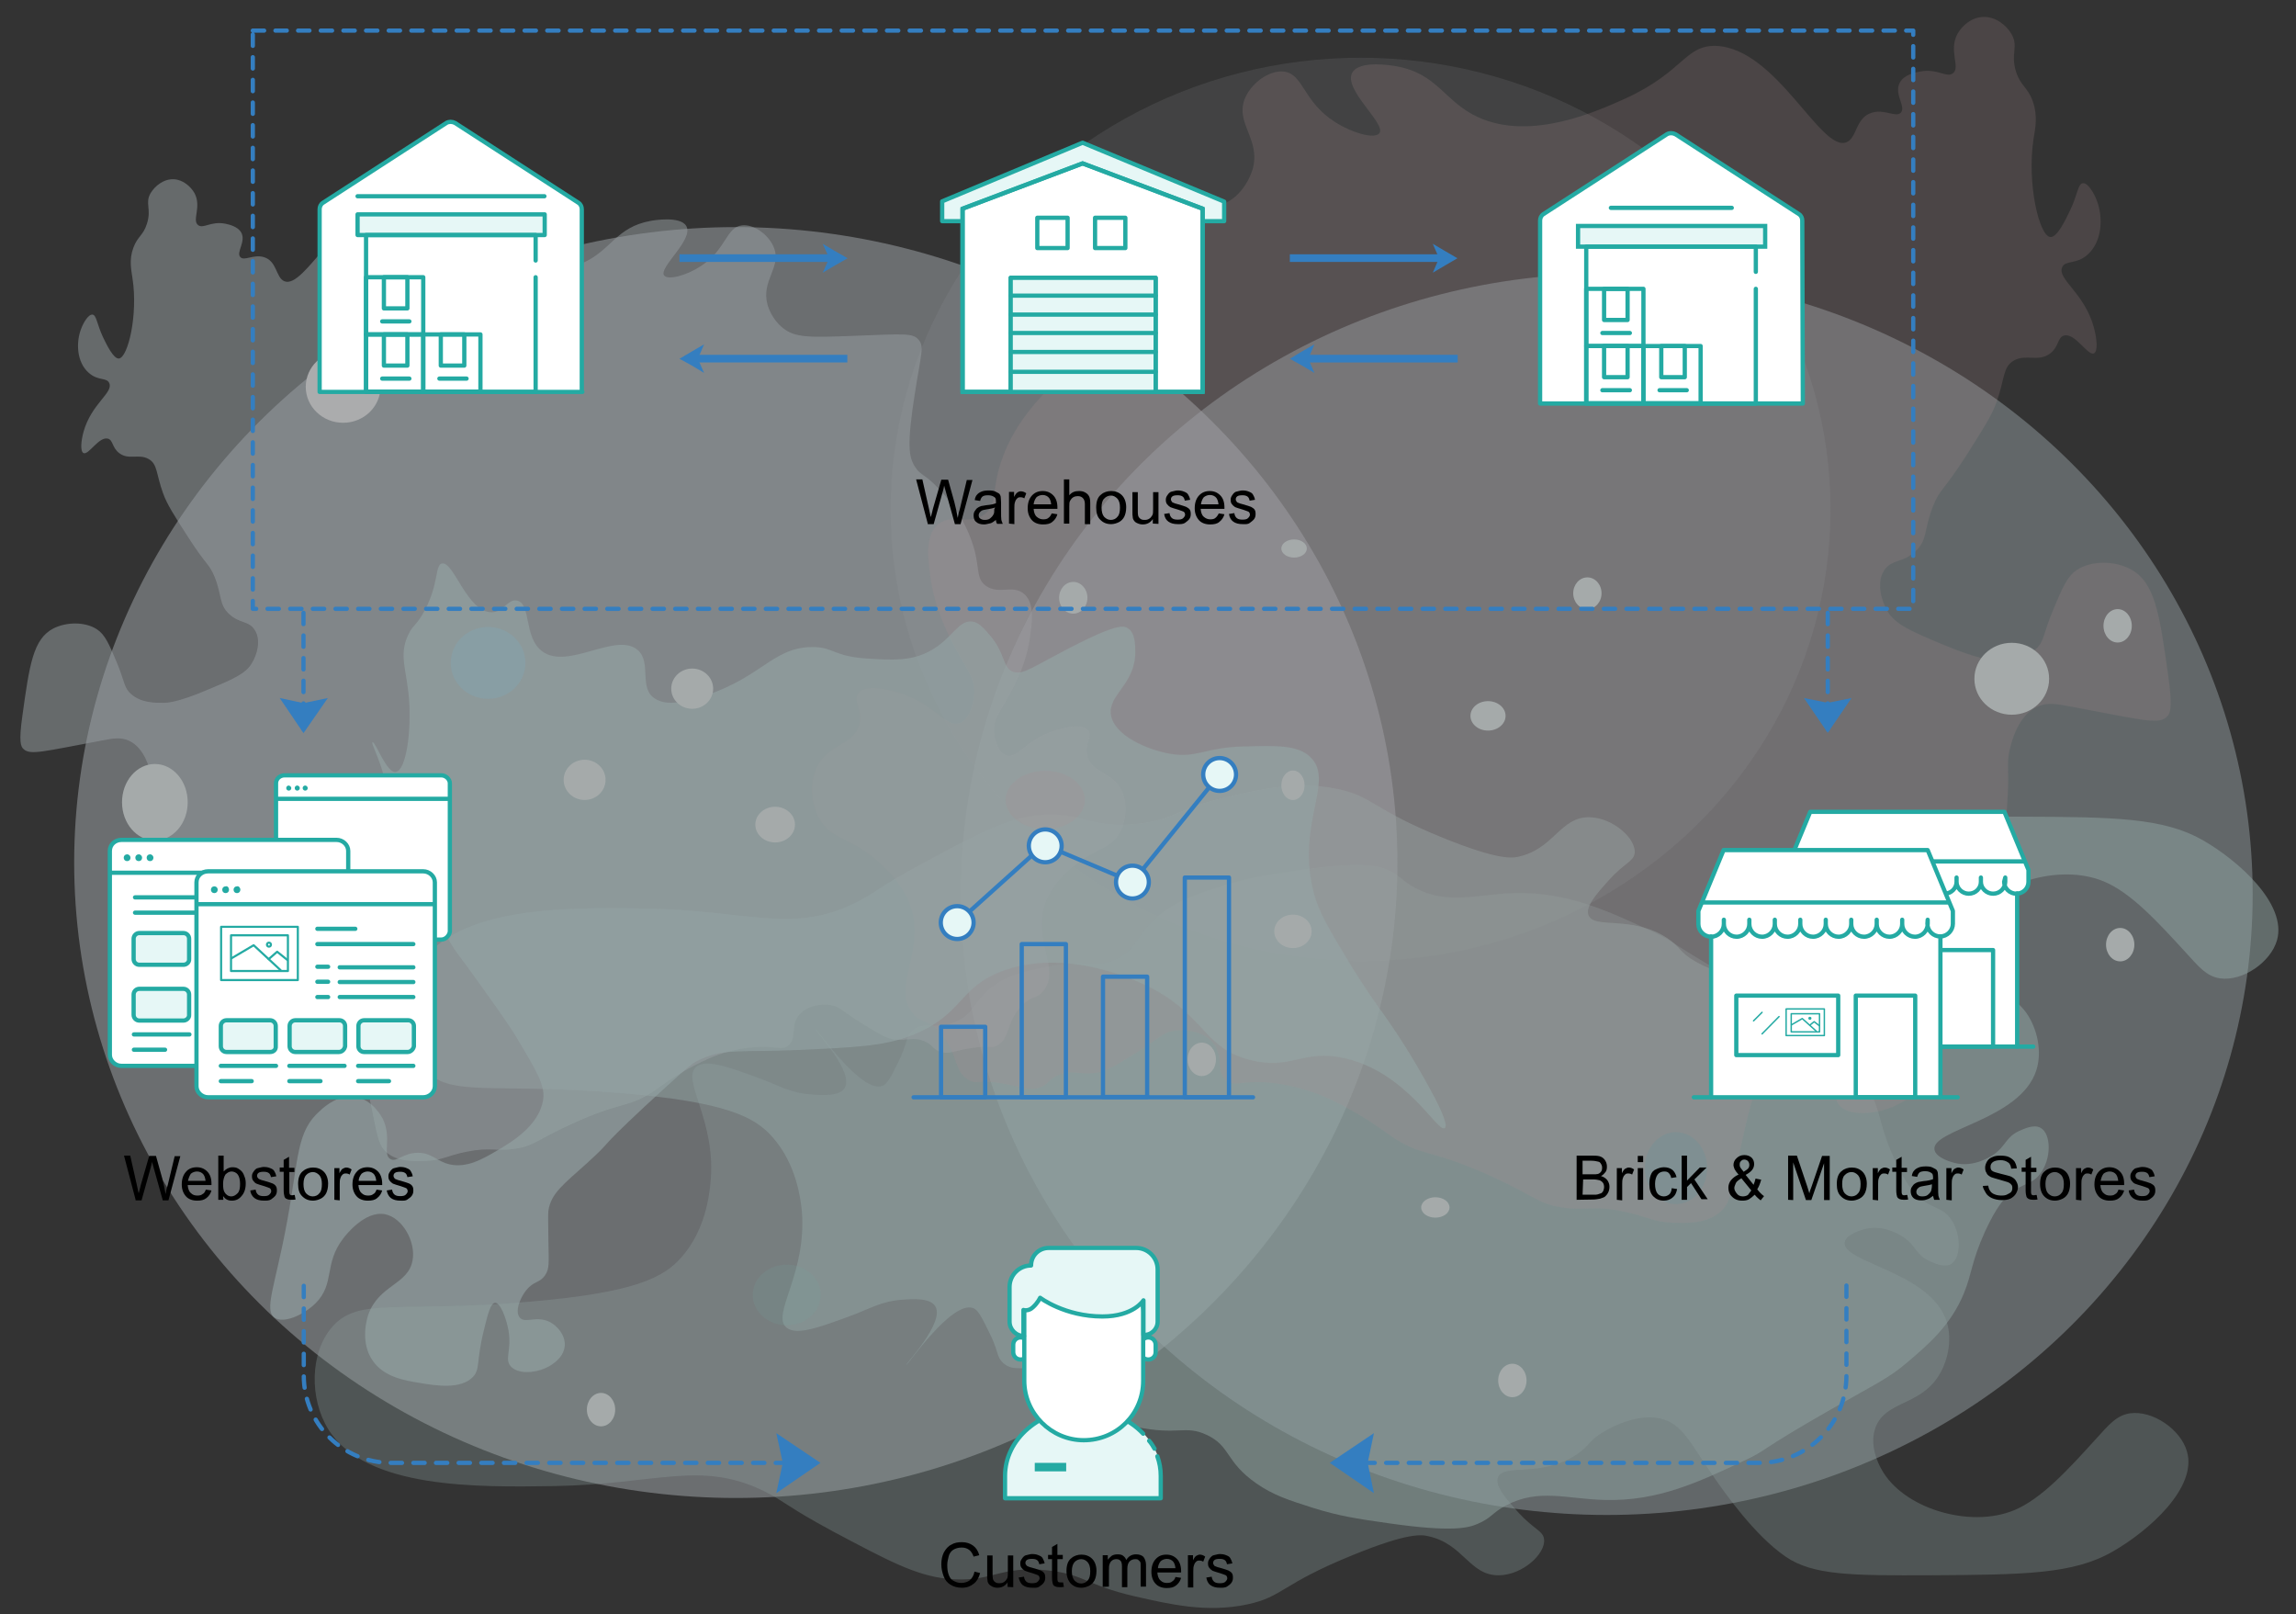 <?xml version="1.0" encoding="utf-8"?>
<!-- Generator: Adobe Illustrator 24.0.2, SVG Export Plug-In . SVG Version: 6.00 Build 0)  -->
<svg version="1.1" id="Layer_1" xmlns="http://www.w3.org/2000/svg" xmlns:xlink="http://www.w3.org/1999/xlink" x="0px" y="0px"
	 width="811px" height="570px" viewBox="0 0 811 570" style="enable-background:new 0 0 811 570;" xml:space="preserve">
<rect x="0" y="0" width="811" height="570" fill="#333333" stroke="none"/>
<style type="text/css">
	.st0{opacity:0.6;}
	.st1{opacity:0.5;fill:#EFF7FE;enable-background:new    ;}
	.st2{opacity:0.15;fill:#DFE6EA;enable-background:new    ;}
	.st3{opacity:0.45;fill:#E1F5FB;enable-background:new    ;}
	.st4{opacity:0.3;fill:#D1F0EF;enable-background:new    ;}
	.st5{opacity:0.5;fill:#D1F0EF;enable-background:new    ;}
	.st6{opacity:0.5;fill:#DCE8EF;enable-background:new    ;}
	.st7{opacity:0.2;fill:#FCC8CE;enable-background:new    ;}
	.st8{opacity:0.6;fill:#D5F1F1;enable-background:new    ;}
	.st9{opacity:0.6;fill:#BBE9F9;enable-background:new    ;}
	.st10{fill:#F1FAFA;}
	.st11{opacity:0.2;fill:#FCB9C6;enable-background:new    ;}
	.st12{fill:#FCFDFF;}
	.st13{opacity:0.1;fill:#1DD4FF;enable-background:new    ;}
	.st14{opacity:0.2;fill:#A2EAE0;enable-background:new    ;}
	
		.st15{fill:none;stroke:#347EC0;stroke-width:1.5;stroke-linecap:round;stroke-linejoin:round;stroke-miterlimit:10;stroke-dasharray:4;}
	
		.st16{fill:none;stroke:#C0D6DD;stroke-width:1.5;stroke-linecap:round;stroke-linejoin:round;stroke-miterlimit:10;stroke-dasharray:4;}
	.st17{fill:#347EC0;}
	.st18{fill:#FFFFFF;}
	.st19{fill:none;stroke:#24AAA3;stroke-width:1.5;stroke-linecap:round;stroke-linejoin:round;stroke-miterlimit:10;}
	.st20{fill:#E6F7F6;}
	.st21{fill:none;}
	.st22{fill:none;stroke:#24AAA3;stroke-width:1.5;stroke-linecap:round;stroke-linejoin:round;}
	.st23{fill:#FFFFFF;stroke:#24AAA3;stroke-width:1.5;stroke-miterlimit:10;}
	.st24{fill:#E0E4E8;stroke:#24AAA3;stroke-width:1.5;stroke-linecap:round;stroke-linejoin:round;stroke-miterlimit:10;}
	.st25{fill:#E6F7F6;stroke:#24AAA3;stroke-width:1.5;stroke-linecap:round;stroke-linejoin:round;}
	.st26{fill:#C6E2F3;stroke:#24AAA3;stroke-width:1.5;stroke-linecap:round;stroke-linejoin:round;}
	.st27{fill:#E6F7F6;stroke:#24AAA3;stroke-width:1.5;stroke-miterlimit:10;}
	.st28{enable-background:new    ;}
	.st29{fill:none;stroke:#24AAA3;stroke-width:1.5;stroke-miterlimit:10;}
	.st30{fill:#24AAA3;}
	.st31{fill:none;stroke:#32BDB9;stroke-width:1.5;stroke-linecap:round;stroke-linejoin:round;stroke-miterlimit:10;}
	.st32{fill:#BBDEF4;}
	.st33{fill:#C3EFEE;}
	.st34{fill:none;stroke:#24AAA3;stroke-width:0.75;stroke-linecap:round;stroke-linejoin:round;}
	.st35{fill:none;stroke:#24AAA3;stroke-width:0.5;stroke-linecap:round;stroke-linejoin:round;stroke-miterlimit:10;}
	.st36{fill:none;stroke:#24AAA3;stroke-width:0.5;stroke-linecap:round;stroke-linejoin:round;}
	.st37{fill:none;stroke:#347EC0;stroke-width:1.5;stroke-linecap:round;stroke-linejoin:round;stroke-miterlimit:10;}
	.st38{fill:#E6F7F6;stroke:#347EC0;stroke-width:1.5;stroke-miterlimit:10;}
</style>
<g id="Layer_2_1_">
	<g class="st0">
		<ellipse class="st1" cx="259.9" cy="304.6" rx="233.7" ry="224.4"/>
		<ellipse class="st2" cx="480.6" cy="179.9" rx="166" ry="159.5"/>
		<ellipse class="st3" cx="567.5" cy="315.8" rx="228.2" ry="219.2"/>
		<path class="st4" d="M246,376.7c3.5-2.8,11.6,0.2,22,4c7.4,2.7,11.1,5.3,18.6,5.8c3.9,0.3,9.9,0.7,11.7-2.2
			c3.7-5.6-10.6-20.5-10.2-20.8s16,22.6,23.5,20c1.8-0.6,3.1-3.2,5.7-8.4c3.4-7,2.5-8.7,4.9-10.9c4-3.8,8.1-0.4,15.2-3.3
			s6.2-7.6,14-13.1c5.1-3.6,9.9-4.6,17.4-6.2c15.5-3.3,17.7,0.7,25.4-2.9c8.6-4,6.5-9.4,17.4-17.1c6-4.2,11.3-5.9,20.1-8.7
			c8.9-2.8,15.2-3.8,26.5-5.5c22.9-3.4,28.4-1.6,31.5-0.4c5.2,2.2,5.1,3.9,10.2,6.6c11.7,6.1,21.6,2.2,34.9,1.8
			c18.8-0.5,33.3,6.3,49.3,13.8c8.4,3.9,4.2,2.9,30.3,17.8c17.4,9.9,20.8,11.2,27.3,16.7c7.3,6.2,15.4,13.1,20.1,24.4
			c2.9,7,2.5,10.8,7.6,21.8c4.1,8.8,6.8,11.6,9.1,13.5c4.7,3.7,7.4,3,10.2,6.6c4.2,5.3,4.1,14.3,0.4,16.4c-2.4,1.4-6-0.4-7.6-1.1
			c-4.9-2.3-4.5-5.2-9.1-8.4c-0.9-0.6-7-4.6-13.6-2.9c-0.8,0.2-6.7,1.7-7.2,4.7c-1.2,7.2,30.4,10.4,36,28c2.1,6.6,0.4,14.6-3.4,20
			c-6.7,9.6-18.1,8.3-21.6,17.1c-2.6,6.4,1,13.3,1.9,14.9c7.4,13.9,31.2,21.2,47,14.6c9.6-4,19-14.3,28.8-25.1
			c4.4-4.8,7.2-8.4,12.1-9.1c8-1.1,17.9,5.7,20.1,13.5c3.7,12.8-13.6,28.1-26.2,35.3c-13.9,8-31,8.2-64.4,8.4
			c-27.5,0.1-41.5,0.1-51.2-6.6c-10.9-7.5-21.2-22.1-25.8-28.8c-7.8-11.2-10.6-18.3-18.6-20c-8.3-1.8-17.4,3.3-19.3,4.4
			c-5.8,3.2-5.2,5.1-10.2,8.4c-12.5,8.2-25.7,3-27.7,8c-1.2,3.1,3,7.7,7.2,12.4c5.6,6.1,8.8,6.5,9.1,9.5c0.6,5.1-7.6,12.6-15.9,12.7
			c-10.4,0.2-12.5-11.1-25-13.8c-2.5-0.6-7.4-1.2-26.5,6.6c-25.7,10.4-24.7,14.8-37.5,17.5c-14.3,3-27.1,0-39.8-2.9
			c-17.2-4-17.4-7.6-30.3-9.1c-17.8-2-19.8,4.6-36,2.9c-11.1-1.2-20.8-6.4-40.2-16.7c-16-8.6-17.2-10.7-24.3-14.2
			c-22.5-11-37.8-2.4-74.3-1.8c-26.7,0.4-66.4,1.1-79.6-20c-6.7-10.7-6.7-27.2,1.5-36.4c9.3-10.4,23.2-4.8,69.4-8.7
			c37.6-3.2,47.6-8.6,53.8-15.7c8.5-9.6,9.8-22,10.2-25.8C253.4,395.9,240.3,381.3,246,376.7z"/>
		<path class="st5" d="M277.9,468.9c3.5,2.8,11.6-0.2,22-4c7.4-2.7,11.1-5.3,18.6-5.9c3.9-0.3,9.9-0.7,11.8,2.2
			c3.7,5.6-10.5,20.5-10.2,20.8c0.4,0.3,15.9-22.6,23.5-20.1c1.9,0.6,3.1,3.2,5.7,8.4c3.5,6.9,2.6,8.7,4.9,10.9
			c4,3.8,8.1,0.4,15.2,3.3s6.2,7.6,14,13.1c5.1,3.5,9.9,4.6,17.4,6.2c15.5,3.3,17.7-0.7,25.4,2.9c8.6,4,6.5,9.4,17.5,17.1
			c6,4.2,11.3,5.9,20.1,8.7c8.9,2.8,15.2,3.8,26.5,5.4c22.9,3.3,28.4,1.6,31.5,0.3c5.2-2.2,5.1-3.9,10.2-6.6
			c11.6-6.1,21.6-2.2,34.9-1.9c18.8,0.5,33.3-6.4,49.2-13.9c8.4-3.9,4.2-3,30.3-17.9c17.4-9.9,20.7-11.2,27.3-16.8
			c7.3-6.2,15.4-13.1,20-24.4c2.9-7,2.5-10.8,7.5-21.9c4.1-8.8,6.7-11.6,9.1-13.5c4.7-3.7,7.4-3,10.2-6.6c4.2-5.3,4.1-14.3,0.3-16.4
			c-2.4-1.4-6,0.4-7.6,1.1c-4.9,2.3-4.5,5.2-9.1,8.4c-0.9,0.6-7,4.6-13.6,2.9c-0.8-0.2-6.7-1.7-7.2-4.7c-1.2-7.2,30.4-10.4,36-28.1
			c2.1-6.6,0.3-14.6-3.4-20c-6.7-9.6-18.1-8.3-21.6-17.1c-2.6-6.4,1-13.3,1.9-14.9c7.3-13.9,31.1-21.3,47-14.6
			c9.6,4,19,14.3,28.9,25.1c4.4,4.8,7.2,8.4,12.1,9.1c8,1.1,17.9-5.7,20.1-13.5c3.6-12.8-13.7-28.1-26.2-35.3
			c-13.9-7.9-31-8.2-64.4-8.3c-27.5-0.1-41.5,0-51.2,6.6c-10.9,7.5-21.1,22.2-25.7,28.8c-7.8,11.2-10.6,18.3-18.5,20.1
			c-8.3,1.8-17.4-3.2-19.3-4.3c-5.8-3.2-5.2-5.1-10.2-8.4c-12.5-8.1-25.7-3-27.7-8c-1.2-3.1,3-7.7,7.2-12.4c5.5-6.1,8.7-6.5,9.1-9.5
			c0.6-5.1-7.6-12.5-15.9-12.7c-10.4-0.2-12.5,11.1-25,13.9c-2.5,0.6-7.4,1.2-26.5-6.5c-25.7-10.4-24.8-14.7-37.6-17.4
			c-14.3-3-27.1,0-39.8,3c-17.2,4-17.4,7.7-30.3,9.2c-17.8,2.1-19.8-4.6-36-2.9c-11.1,1.2-20.8,6.4-40.1,16.8
			c-16,8.6-17.2,10.8-24.2,14.2c-22.5,11-37.8,2.5-74.3,1.9c-26.7-0.4-66.4-1-79.6,20.2c-6.6,10.7-6.7,27.2,1.6,36.4
			c9.3,10.4,23.2,4.8,69.4,8.6c37.6,3.1,47.6,8.5,53.8,15.6c8.5,9.6,9.9,22,10.3,25.8C285.2,449.8,272.1,464.4,277.9,468.9z"/>
		<path class="st6" d="M100.4,99.3c-3-1.3-2.5-7.1-7.2-8.5c-3.7-1.1-6.9,1.5-8.3,0c-1.6-1.7,2.1-5.5,0.3-8.7
			c-1.3-2.2-4.3-2.8-5.6-3.1c-5.1-1-7.8,1.9-9.6,0.5c-2.3-1.7,1.3-6.4-1.3-11.3c-1.3-2.3-4-4.7-7.2-4.9c-3.7-0.2-6.8,2.4-8.3,4.9
			c-2.1,3.6,0.4,5.5-1.3,10.8c-1.3,4.2-3.3,4.4-4.8,8.5c-1.6,4.3-0.7,7.9-0.3,10.8c2,12.9-1.6,28-4.8,28.3c-1.9,0.2-4.4-5-5.6-7.5
			c-2.2-4.7-2.3-7.8-3.7-8c-1.5-0.2-3.3,3-4,4.9c-1.9,4.8-1.7,11.9,2.7,15.7c3.3,2.9,6.3,1.5,7.2,3.6c1.5,3.4-6.3,7.2-9.1,17.2
			c-0.9,3.3-1.2,6.9,0,7.5c1.8,0.8,5.4-5.9,8.6-5.1c1.9,0.5,1.4,3.1,4,5.1c3.4,2.6,6.9,0.1,10.4,2.1c3.2,1.8,2.6,5.2,5.1,12.1
			c1.4,3.9,3.9,7.8,8.8,15.4c6.6,10.3,7.4,9.3,9.4,14.1c2.7,6.8,1.5,9.7,5.1,13.1c3.7,3.5,7,2.3,9.1,5.7c2.3,3.6,0.8,8.8-1.1,11.8
			c-2.2,3.7-6.9,5.7-16.1,9.5c-10.2,4.3-13.7,4.4-15.3,4.4c-2.9,0-7.7,0-11.2-3.1c-2.6-2.3-2.1-4.1-5.1-11.3
			c-2.7-6.4-4.1-9.7-7-11.6c-4.2-2.7-10.7-2.6-15.3-0.3c-7.2,3.7-8.5,12.8-11,30.9c-1.3,9.2-0.6,10.9,0.5,11.8
			c2.4,2.1,6.8,0.8,27.6-3.1c4.1-0.8,6.6-1.2,9.4,0c5.7,2.5,7.5,10.1,8,12.3c1,4.2,0.1,5.3,0.5,12.9c0.3,5.8,0.5,9,1.3,11.8
			c2.6,8.7,9.9,8.4,20.6,19.8c4.8,5.1,9.4,10,11.2,17.8c2,8.4-0.2,16.4-1.3,19.8c-3,8.9-7.1,10.5-5.9,14.4
			c2.1,6.9,17.7,10.7,22.2,6.2c2.3-2.2,0.3-5,2.7-8c3.5-4.3,13-5.3,18.5-1.5c1.9,1.3,3.7,3.4,7.5,21.6c2.6,12.4,2.7,16.1,6.4,18.8
			c3.9,2.9,9.2,2.7,13.1,2.6c6-0.2,7.6-1.9,14.7-3.3c8.5-1.7,10.2,0,17.1-1c6.9-1.1,7.5-3.1,19.8-8.7c18.2-8.4,20.4-5.5,29.7-12.1
			c2.2-1.6,6.8-5,13.9-8.7c4.3-2.2,6.9-3.2,8-3.6c2.2-0.8,6.9-2.4,13.1-2.8c7.7-0.6,9.5,1.3,11.8-0.5c3.5-2.6,0.5-7.4,4.3-11.3
			c2.8-2.9,7.5-3.6,10.7-3.1c3.4,0.5,4,2.1,11.5,6.7c5.4,3.3,8.1,5,10.7,5.4c4.9,0.8,7.1-1.1,11.2,0.8c3,1.3,2.6,2.7,5.4,3.6
			c3.2,1.1,4.9-0.4,11.2-1.3c6.8-1,6.7,0.3,8.8-0.8c4.8-2.5,3.1-8,8.6-13.9c3.7-4,5.3-2.4,7.8-5.4c6.5-7.8-4.3-18.5,1.1-31.9
			c2.2-5.4,6.1-9.1,8.6-11.3c8.2-7.5,13.9-6.5,17.4-12.9c2.4-4.3,2.9-10.7,0.3-15.4c-3.5-6.1-10.3-5.8-11.8-11.6
			c-1.1-4.3,2.1-6.9,0.3-9c-2.6-3.1-11.4-0.2-12.6,0.3c-9.7,3.3-12.4,9.7-16.3,8.5c-3.7-1.2-4.3-7.9-4.3-8.2
			c-0.3-4.9,2.3-7.3,5.9-14.1c1.7-3.2,5.5-10.5,6.7-19.3c0.8-5.5,1.7-12.2-2.1-15.4c-4-3.4-8.8,0.4-13.4-2.8
			c-4.1-2.9-1.7-7.1-5.4-16.7c-3.3-9-9-15.1-11.2-17.5c-5.3-5.7-6.4-4.5-8.6-8c-2.1-3.4-2.8-7.5,0-25.5c2.2-14.3,3.5-16.9,1.3-19.3
			c-2-2.3-4.9-2-23-1.3c-15.5,0.6-20.6,0.7-24.9-2.8c-3.9-3.1-5.2-7.5-5.4-8.2c-2.3-8.5,4.8-13,2.4-19.8c-1.6-4.6-7.1-8.8-11.5-8.2
			c-5.6,0.7-5.4,8.5-14.5,14.4c-5,3.3-11.5,5-12.9,3.3c-2.2-2.7,10.6-12.7,7.8-17.5c-2.1-3.6-11.6-2-12.6-1.8
			c-12.1,2.2-13.8,10.2-23.6,14.7c-15.3,7-34.6-1.9-42.3-5.4c-16.8-7.7-17.1-15.4-26-15.2C120.5,72.1,107.7,102.4,100.4,99.3z"/>
		<path class="st7" d="M652.3,50.2c3.7-1.6,3.1-8.7,8.9-10.4c4.5-1.4,8.4,1.8,10.2,0c2-2.1-2.6-6.7-0.3-10.7
			c1.5-2.7,5.3-3.5,6.9-3.8c6.3-1.3,9.5,2.3,11.8,0.6c2.8-2.1-1.6-7.9,1.6-13.9c1.6-2.9,4.9-5.8,8.9-6c4.5-0.3,8.4,2.9,10.2,6
			c2.6,4.5-0.4,6.8,1.6,13.3c1.7,5.2,4.1,5.4,5.9,10.4c1.9,5.3,0.9,9.7,0.3,13.3c-2.4,15.9,2,34.3,5.9,34.7c2.4,0.3,5.4-6.1,6.9-9.2
			c2.8-5.7,2.8-9.6,4.6-9.8c1.9-0.2,4,3.7,4.9,6c2.3,5.8,2.1,14.6-3.3,19.3c-4,3.5-7.8,1.8-8.9,4.4c-1.8,4.2,7.8,8.9,11.2,21.2
			c1.1,4.1,1.5,8.5,0,9.2c-2.2,0.9-6.6-7.3-10.5-6.3c-2.4,0.6-1.7,3.8-4.9,6.3c-4.2,3.2-8.5,0.1-12.8,2.5c-4,2.2-3.2,6.4-6.2,14.8
			c-1.7,4.8-4.8,9.5-10.8,19c-8.1,12.6-9.1,11.5-11.5,17.4c-3.4,8.4-1.9,12-6.2,16.1c-4.5,4.3-8.6,2.8-11.2,6.9
			c-2.8,4.4-0.9,10.8,1.3,14.5c2.7,4.5,8.4,7,19.7,11.7c12.5,5.2,16.8,5.4,18.7,5.4c3.6,0,9.5,0,13.8-3.8c3.2-2.8,2.5-5.1,6.2-13.9
			c3.3-7.9,5-11.9,8.5-14.2c5.1-3.3,13.1-3.2,18.7-0.3c8.8,4.6,10.4,15.7,13.5,37.9c1.6,11.3,0.7,13.4-0.7,14.5
			c-3,2.6-8.3,1-33.9-3.8c-5-0.9-8.1-1.5-11.5,0c-7,3.1-9.2,12.3-9.9,15.2c-1.2,5.1-0.2,6.5-0.7,15.8c-0.4,7.1-0.6,11-1.6,14.5
			c-3.3,10.6-12.1,10.3-25.3,24.3c-5.9,6.2-11.6,12.3-13.8,21.8c-2.4,10.3,0.2,20.1,1.6,24.3c3.7,10.9,8.7,12.9,7.2,17.7
			c-2.5,8.5-21.7,13.1-27.3,7.6c-2.8-2.8-0.3-6.1-3.3-9.8c-4.3-5.3-16-6.5-22.7-1.9c-2.3,1.6-4.5,4.2-9.2,26.5
			c-3.2,15.2-3.3,19.7-7.9,23.1c-4.8,3.6-11.3,3.3-16.1,3.2c-7.4-0.3-9.3-2.4-18.1-4.1c-10.5-2.1-12.5,0-21-1.3s-9.3-3.8-24.3-10.7
			c-22.4-10.3-25-6.8-36.5-14.8c-2.7-1.9-8.4-6.2-17.1-10.7c-5.3-2.8-8.4-3.9-9.9-4.4c-2.7-0.9-8.5-2.9-16.1-3.5
			c-9.4-0.7-11.6,1.5-14.5-0.6c-4.2-3.2-0.6-9-5.3-13.9c-3.4-3.6-9.2-4.4-13.2-3.8c-4.2,0.6-4.9,2.5-14.1,8.2
			c-6.6,4.1-9.9,6.1-13.2,6.6c-6.1,1-8.7-1.3-13.8,0.9c-3.7,1.7-3.2,3.3-6.6,4.4c-3.9,1.3-6-0.4-13.8-1.6c-8.3-1.2-8.2,0.4-10.8-0.9
			c-5.9-3-3.9-9.8-10.5-17.1c-4.5-4.9-6.5-3-9.5-6.6c-7.9-9.5,5.3-22.7-1.3-39.2c-2.7-6.7-7.5-11.1-10.5-13.9
			c-10-9.3-17.1-8-21.4-15.8c-2.9-5.3-3.6-13.2-0.3-19c4.3-7.5,12.7-7.1,14.5-14.2c1.3-5.2-2.5-8.4-0.3-11.1
			c3.2-3.8,14-0.2,15.5,0.3c11.9,4.1,15.3,11.9,20.1,10.4c4.6-1.4,5.2-9.7,5.3-10.1c0.4-6-2.8-8.9-7.2-17.4
			c-2-3.9-6.7-12.9-8.2-23.7c-0.9-6.8-2.1-15,2.6-19c4.9-4.1,10.8,0.5,16.4-3.5c5-3.6,2.1-8.7,6.6-20.5c4.1-11,11.1-18.5,13.8-21.5
			c6.5-7,7.9-5.5,10.5-9.8c2.6-4.2,3.4-9.2,0-31.3c-2.7-17.5-4.3-20.7-1.6-23.7c2.5-2.8,6.1-2.4,28.3-1.6c19,0.7,25.2,0.8,30.6-3.5
			c4.8-3.9,6.3-9.3,6.6-10.1c2.8-10.4-5.9-15.9-3-24.3c2-5.7,8.7-10.8,14.1-10.1c6.8,0.9,6.6,10.5,17.8,17.7
			c6.2,4,14.1,6.2,15.8,4.1c2.7-3.3-13-15.6-9.5-21.5c2.6-4.5,14.3-2.4,15.5-2.2c14.8,2.7,16.9,12.5,28.9,18
			c18.8,8.6,42.4-2.3,52-6.6c20.6-9.4,21-18.8,31.9-18.6C627.6,16.9,643.2,54.1,652.3,50.2z"/>
		<path class="st8" d="M156.1,199c-2.5,0.5-1,7.2-6.2,16.8c-2.8,5.2-4.1,4.8-5.8,8.6c-3.3,7.2-0.4,12.1,0.4,22.8
			c0.8,11.1-1,24.8-4.7,25.4c-3.2,0.6-7.2-10.8-8.2-10.5c-1.2,0.4,8.5,15.1,3.9,28.4c-3.3,9.4-12.2,14-10.5,16.8
			c1.6,2.7,9.3-1.6,17.1,2.6c2.6,1.4,4.2,3.4,7.4,7.5c4.8,6.1,6.3,9.9,9.7,15.7c2.3,3.9,1.9,2.6,11.7,16.4c6.4,9,9.7,13.6,12.4,18.3
			c6.1,10.2,9.2,15.4,8.6,20.2c-1.2,9.4-11.2,15.3-16.3,18.3s-10.6,6.2-16.7,4.9c-4.8-1.1-6.2-4.1-11.3-4.1c-5.3,0-7.5,3.5-9.7,2.2
			c-2.9-1.6,0.6-7.5-2.7-14.2c-0.2-0.4-3.5-6.8-9.7-7.8c-5.8-0.9-10.7,3.3-12.4,4.9c-8.5,7.4-7.5,16.5-11.7,39.2
			c-4.1,22.5-8.4,31.4-4.3,34c3.3,2.1,10.4-1.2,14.4-5.2c6.9-6.9,2.8-13.8,9.7-22.8c0.8-1.1,7.7-10,14.8-8.6
			c6.1,1.2,11,9.7,9.7,16.4c-1.6,8.5-11.8,8.5-15.6,19c-0.3,0.9-3.2,9.6,1.6,16.4c4,5.7,11.1,6.9,16.7,7.8
			c5.4,0.9,14.4,2.4,18.7-2.2c2.6-2.8,1-5.2,3.9-16.8c1.3-5.3,2.3-9.3,3.9-9.3c1.8-0.1,3.9,5.3,4.7,9.7c1.2,7.2-1.5,10.1,0.8,12.7
			c2.5,2.8,8.3,2.4,12.1,0.7c0.8-0.3,6.8-3,7-8.2c0.1-3.6-2.6-6.8-5.4-8.2c-4.7-2.3-8.6,0.7-10.5-1.5c-1.8-2.1,0-6.8,2.3-9.7
			c2.7-3.3,4.6-2.4,6.6-5.2c1.7-2.4,1.3-4.5,1.2-13.1c-0.1-5.8-0.1-8.7,0-9.7c0.9-6.2,5.4-9.4,13.6-16.8c9.6-8.7,3-3.8,20.6-20.2
			c10.5-9.7,15.7-14.5,17.9-15.7c9.3-4.9,15.3-3.2,35.8-4.1c20.3-0.9,30.5-1.4,39.7-4.9c19.2-7.2,16.8-17.3,33.4-23.2
			c24.2-8.5,50.5,5.4,52.9,6.7c18.4,10.1,17.9,21,34.2,25c14.4,3.6,18.3-4,33.1-0.7c22,4.9,32.9,26.4,35.4,24.7
			c2.3-1.6-7.8-18.5-10.5-23.2c-9.2-15.5-14-20.2-22.2-33.6c-7.9-13-11.8-19.4-13.6-26.5c-6.3-24.4,7.7-39.4-1.2-47.8
			c-4.4-4.2-11.6-4-23.3-3.7c-14,0.3-16.5,4.2-26.1,2.6c-8.2-1.4-19.9-6.5-21-13.8c-1-7.1,8.6-10.8,8.6-22c0-2.8,0-7-2.7-8.6
			c-1.9-1.2-5.5-1.2-28.4,11.2c-6.6,3.6-9.7,5.4-12.4,4.1c-3.4-1.6-2.4-6.4-7.8-12.7c-2.3-2.7-3.9-4.5-6.2-4.9
			c-5.1-0.7-7.1,6.2-15.2,10.5c-6.6,3.5-13.3,3.1-21.4,2.6c-12.7-0.7-12.4-4.2-20.2-4.1c-14.5,0.2-18.3,12.1-41.6,18.3
			c-6.3,1.7-10.3,2-13.6,0c-6.1-3.6-1.2-12.8-6.2-17.2c-7.6-6.7-24.7,7.2-33.8,0.4c-6.6-4.9-3.8-16.9-8.9-17.9
			c-3.2-0.7-4.8,4.1-8.9,4.1C165,216.3,160.3,198.1,156.1,199z"/>
		<ellipse class="st9" cx="172.4" cy="234.1" rx="13.2" ry="12.7"/>
		<ellipse class="st10" cx="409.3" cy="123.9" rx="13.2" ry="12.7"/>
		<ellipse class="st10" cx="710.6" cy="239.7" rx="13.2" ry="12.7"/>
		<ellipse class="st11" cx="623.9" cy="100.1" rx="13.2" ry="12.7"/>
		<ellipse class="st12" cx="121.2" cy="136.6" rx="13.2" ry="12.7"/>
		<ellipse class="st10" cx="206.5" cy="275.4" rx="7.4" ry="7.1"/>
		<ellipse class="st10" cx="244.5" cy="243.2" rx="7.4" ry="7.1"/>
		<ellipse class="st10" cx="273.8" cy="291.2" rx="7" ry="6.3"/>
		<ellipse class="st7" cx="369.2" cy="282.5" rx="14" ry="10.3"/>
		<ellipse class="st10" cx="424.5" cy="374.1" rx="5" ry="5.9"/>
		<ellipse class="st10" cx="212.3" cy="497.8" rx="5" ry="5.9"/>
		<ellipse class="st10" cx="534.2" cy="487.5" rx="5" ry="5.9"/>
		<ellipse class="st10" cx="748.9" cy="333.6" rx="5" ry="5.9"/>
		<ellipse class="st10" cx="748" cy="221" rx="5" ry="5.9"/>
		<ellipse class="st10" cx="456.7" cy="328.9" rx="6.6" ry="5.9"/>
		<ellipse class="st10" cx="456.7" cy="277.3" rx="4.1" ry="5.2"/>
		<ellipse class="st10" cx="525.6" cy="252.8" rx="6.2" ry="5.2"/>
		<ellipse class="st10" cx="560.7" cy="209.5" rx="5" ry="5.6"/>
		<ellipse class="st10" cx="379.1" cy="211.1" rx="5" ry="5.6"/>
		<ellipse class="st10" cx="457.1" cy="193.7" rx="4.5" ry="3.2"/>
		<ellipse class="st10" cx="507" cy="426.4" rx="5" ry="3.6"/>
		<ellipse class="st13" cx="592" cy="412.5" rx="11" ry="12.7"/>
		<ellipse class="st14" cx="277.9" cy="457.3" rx="12" ry="10.7"/>
		<ellipse class="st5" cx="117.4" cy="363.8" rx="10.7" ry="9.9"/>
		<ellipse class="st10" cx="54.7" cy="283.3" rx="11.6" ry="13.5"/>
	</g>
</g>
<path class="st15" d="M278,516.6H138.1c-16.9,0-30.8-13.7-30.8-30.8v-35.5"/>
<path class="st16" d="M747.3,439.9"/>
<rect x="89.3" y="10.8" class="st15" width="586.5" height="204.2"/>
<g>
	<rect x="240" y="89.8" class="st17" width="56.6" height="2.7"/>
	<polygon class="st17" points="299.4,91.2 295,93.7 290.6,96.3 292.9,91.2 290.6,86.1 295,88.7 	"/>
	<rect x="242.7" y="125.3" class="st17" width="56.6" height="2.7"/>
	<polygon class="st17" points="240,126.7 244.4,129.1 248.7,131.7 246.5,126.7 248.7,121.6 244.4,124.1 	"/>
</g>
<g>
	<rect x="455.6" y="89.8" class="st17" width="56.6" height="2.7"/>
	<polygon class="st17" points="514.8,91.2 510.5,93.7 506.1,96.3 508.3,91.2 506.1,86.1 510.5,88.7 	"/>
	<rect x="458.3" y="125.3" class="st17" width="56.6" height="2.7"/>
	<polygon class="st17" points="455.6,126.7 459.9,129.1 464.3,131.7 462.1,126.7 464.3,121.6 459.9,124.1 	"/>
</g>
<g>
	<polygon class="st18" points="205.7,138.4 112.9,138.4 112.9,72.5 159.3,42.5 205.7,72.5 	"/>
	<path class="st19" d="M205.7,138.4h-92.8V73.9c0-0.9,0.4-1.8,1.2-2.3l43.6-28.2c0.9-0.5,2-0.5,3,0l43.6,28.2
		c0.8,0.5,1.2,1.4,1.2,2.3v64.5C205.6,138.4,205.7,138.4,205.7,138.4z"/>
	<rect x="126.3" y="75.7" class="st20" width="66.1" height="7.3"/>
	<rect x="126.3" y="75.7" class="st19" width="66.1" height="7.3"/>
	<polyline class="st19" points="189.2,97.9 189.2,138.4 129.3,138.4 129.3,83 189.2,83 189.2,92 	"/>
	<rect x="129.3" y="97.9" class="st19" width="20.2" height="20.2"/>
	<rect x="135.6" y="97.9" class="st19" width="8.3" height="11"/>
	<line class="st19" x1="135" y1="113.5" x2="144.6" y2="113.5"/>
	<rect x="129.3" y="118.1" class="st19" width="20.2" height="20.2"/>
	<rect x="135.6" y="118.1" class="st19" width="8.3" height="11"/>
	<line class="st19" x1="135" y1="133.7" x2="144.6" y2="133.7"/>
	<rect x="149.5" y="118.1" class="st19" width="20.2" height="20.2"/>
	<rect x="155.7" y="118.1" class="st19" width="8.3" height="11"/>
	<line class="st19" x1="155.2" y1="133.7" x2="164.8" y2="133.7"/>
	<line class="st21" x1="126.3" y1="69.3" x2="192.3" y2="69.3"/>
	<line class="st19" x1="126.3" y1="69.3" x2="192.3" y2="69.3"/>
</g>
<g>
	<polygon id="Fill-1_13_" class="st20" points="332.8,71.1 332.8,78.1 340,78.1 424.8,78.1 432.4,78.1 432.4,71.2 382.4,50.4 	"/>
	<polyline id="Stroke-2_10_" class="st22" points="340,78.1 332.8,78.1 332.8,71.1 382.4,50.4 432.4,71.2 432.4,78.1 424.8,78.1 	
		"/>
	<polygon id="Fill-4_10_" class="st23" points="340,73.7 340,138.4 424.8,138.4 424.8,73.7 382.4,57.7 	"/>
	<polygon id="Stroke-5_14_" class="st22" points="424.8,138.4 340,138.4 340,73.7 382.4,57.7 424.8,73.7 	"/>
	<polygon id="Stroke-7_13_" class="st22" points="366.4,87.6 377.1,87.6 377.1,76.9 366.4,76.9 	"/>
	<polygon id="Stroke-8_10_" class="st22" points="386.8,87.6 397.5,87.6 397.5,76.9 386.8,76.9 	"/>
	<polygon id="Fill-10_9_" class="st24" points="357,98.1 357,104.2 357,138.4 408.2,138.4 408.2,98.1 	"/>
	<polygon id="Stroke-11_14_" class="st25" points="408.2,138.4 357,138.4 357,104.2 357,98.1 408.2,98.1 	"/>
	<path id="Stroke-13_14_" class="st22" d="M408.2,104.4H357"/>
	<path id="Stroke-14_12_" class="st22" d="M408.2,111.1H357"/>
	<path id="Stroke-15_13_" class="st22" d="M408.2,117.6H357"/>
	<path id="Stroke-16_12_" class="st26" d="M408.2,124.3H357"/>
	<path id="Stroke-17_13_" class="st22" d="M408.2,131.3H357"/>
</g>
<g>
	<g>
		<polygon class="st18" points="636.8,142.5 544,142.5 544,76.4 590.4,46.4 636.8,76.4 		"/>
		<path class="st19" d="M636.8,142.5H544V77.9c0-0.9,0.4-1.8,1.2-2.3l43.6-28.2c0.9-0.5,2-0.5,3,0l43.6,28.2
			c0.8,0.5,1.2,1.4,1.2,2.3L636.8,142.5L636.8,142.5z"/>
		<g>
			<rect x="557.4" y="79.8" class="st27" width="66.1" height="7.3"/>
			<polyline class="st19" points="620.2,102 620.2,142.5 560.3,142.5 560.3,87.1 620.2,87.1 620.2,96 			"/>
			<g>
				<rect x="560.3" y="102" class="st19" width="20.2" height="20.2"/>
				<rect x="566.6" y="102" class="st19" width="8.3" height="11"/>
				<line class="st19" x1="566" y1="117.6" x2="575.7" y2="117.6"/>
			</g>
			<g>
				<rect x="560.3" y="122.2" class="st19" width="20.2" height="20.2"/>
				<rect x="566.6" y="122.2" class="st19" width="8.3" height="11"/>
				<line class="st19" x1="566" y1="137.8" x2="575.7" y2="137.8"/>
			</g>
			<g>
				<rect x="580.5" y="122.2" class="st19" width="20.2" height="20.2"/>
				<rect x="586.8" y="122.2" class="st19" width="8.3" height="11"/>
				<line class="st19" x1="586.2" y1="137.8" x2="595.8" y2="137.8"/>
			</g>
		</g>
	</g>
	<line class="st19" x1="569" y1="73.4" x2="611.7" y2="73.4"/>
</g>
<g class="st28">
	<path d="M327.7,184.9l-4.1-15.6h2.2l2.3,10.2c0.3,1.1,0.4,2.2,0.7,3.1c0.4-1.6,0.7-2.6,0.7-2.8l3-10.4h2.4l2.2,7.9
		c0.5,1.9,0.9,3.8,1.2,5.6c0.1-0.9,0.4-2.2,0.8-3.4l2.4-10h2l-4.2,15.6h-2l-3.3-11.8c-0.3-0.9-0.4-1.6-0.5-1.8
		c-0.1,0.7-0.3,1.4-0.4,1.8l-3.3,11.8h-2.1V184.9z"/>
	<path d="M351.8,183.6c-0.7,0.5-1.4,1.1-2,1.2c-0.7,0.1-1.4,0.4-2.2,0.4c-1.2,0-2.2-0.3-2.8-0.9c-0.7-0.5-0.9-1.4-0.9-2.3
		c0-0.5,0.1-1.1,0.4-1.5s0.5-0.8,0.9-1.1s0.8-0.5,1.4-0.7c0.4-0.1,0.9-0.1,1.8-0.3c1.5-0.1,2.7-0.4,3.4-0.7c0-0.3,0-0.4,0-0.5
		c0-0.8-0.1-1.4-0.5-1.6c-0.5-0.4-1.2-0.7-2.2-0.7s-1.5,0.1-2,0.4c-0.4,0.3-0.7,0.8-0.9,1.6l-1.9-0.3c0.1-0.8,0.4-1.5,0.8-1.9
		c0.4-0.5,0.9-0.8,1.6-1.1s1.6-0.4,2.6-0.4c0.9,0,1.8,0.1,2.3,0.4s1.1,0.5,1.4,0.8c0.3,0.4,0.5,0.8,0.5,1.4c0,0.3,0.1,0.9,0.1,1.8
		v2.6c0,1.8,0,2.8,0.1,3.4c0.1,0.4,0.3,0.9,0.5,1.4h-2C351.9,184.5,351.8,184.1,351.8,183.6z M351.5,179.2c-0.7,0.3-1.8,0.5-3.1,0.7
		c-0.8,0.1-1.4,0.3-1.6,0.4s-0.5,0.4-0.8,0.7c-0.1,0.3-0.3,0.5-0.3,0.9c0,0.5,0.1,0.9,0.5,1.2s0.9,0.5,1.6,0.5s1.4-0.1,1.9-0.5
		s0.9-0.8,1.2-1.4c0.3-0.4,0.3-1.1,0.3-1.9L351.5,179.2L351.5,179.2z"/>
	<path d="M356.4,184.9v-11.2h1.8v1.8c0.4-0.8,0.8-1.4,1.2-1.6c0.4-0.3,0.8-0.4,1.2-0.4c0.7,0,1.4,0.3,1.9,0.7l-0.7,1.8
		c-0.4-0.3-0.9-0.4-1.4-0.4s-0.8,0.1-1.1,0.4c-0.3,0.3-0.5,0.5-0.7,1.1c-0.3,0.7-0.3,1.4-0.3,2.2v5.8L356.4,184.9L356.4,184.9z"/>
	<path d="M371.5,181.3l2,0.3c-0.3,1.1-0.9,2-1.8,2.7c-0.8,0.7-1.9,0.9-3.3,0.9c-1.6,0-3-0.5-3.9-1.5s-1.5-2.4-1.5-4.2
		c0-1.9,0.5-3.4,1.5-4.5s2.3-1.6,3.8-1.6s2.7,0.5,3.7,1.5s1.5,2.4,1.5,4.3c0,0.1,0,0.3,0,0.5h-8.4c0.1,1.2,0.4,2.2,1.1,2.8
		s1.4,0.9,2.3,0.9c0.7,0,1.4-0.1,1.8-0.5C370.8,182.6,371.1,182.1,371.5,181.3z M365.1,178.1h6.2c-0.1-0.9-0.3-1.6-0.7-2.2
		c-0.5-0.7-1.4-1.1-2.3-1.1c-0.8,0-1.6,0.3-2.2,0.8C365.5,176.4,365.2,177.2,365.1,178.1z"/>
	<path d="M375.8,184.9v-15.6h1.9v5.6c0.9-1.1,2-1.5,3.4-1.5c0.8,0,1.5,0.1,2.2,0.5s1.1,0.8,1.4,1.4c0.3,0.5,0.4,1.4,0.4,2.6v7.2
		h-1.9v-7.2c0-0.9-0.3-1.6-0.7-2c-0.4-0.4-0.9-0.7-1.8-0.7c-0.5,0-1.1,0.1-1.6,0.4s-0.8,0.7-1.1,1.2c-0.3,0.5-0.3,1.2-0.3,2v6.1
		H375.8L375.8,184.9z"/>
	<path d="M387.2,179.2c0-2,0.5-3.7,1.8-4.6c0.9-0.8,2.2-1.2,3.5-1.2c1.5,0,2.8,0.5,3.8,1.5c0.9,0.9,1.5,2.4,1.5,4.2
		c0,1.5-0.3,2.6-0.7,3.4s-1.1,1.5-1.9,1.9s-1.8,0.7-2.7,0.7c-1.6,0-2.8-0.5-3.8-1.5C387.6,182.6,387.2,181.1,387.2,179.2z
		 M389.1,179.2c0,1.5,0.3,2.6,0.9,3.3c0.7,0.7,1.4,1.1,2.4,1.1c0.9,0,1.8-0.4,2.3-1.1c0.7-0.7,0.9-1.8,0.9-3.3
		c0-1.4-0.3-2.4-0.9-3.1c-0.7-0.7-1.4-1.1-2.3-1.1s-1.8,0.4-2.4,1.1C389.3,176.8,389.1,177.9,389.1,179.2z"/>
	<path d="M407.2,184.9v-1.6c-0.8,1.2-2,1.9-3.5,1.9c-0.7,0-1.2-0.1-1.9-0.4c-0.7-0.3-0.9-0.5-1.2-0.9c-0.3-0.4-0.5-0.8-0.5-1.4
		c-0.1-0.4-0.1-0.9-0.1-1.8v-6.9h1.9v6.2c0,0.9,0,1.6,0.1,2c0.1,0.5,0.4,0.9,0.8,1.2s0.8,0.4,1.5,0.4s1.1-0.1,1.6-0.4
		c0.5-0.3,0.8-0.7,1.1-1.2c0.3-0.5,0.3-1.2,0.3-2.2v-6h1.9V185L407.2,184.9L407.2,184.9z"/>
	<path d="M411.2,181.5l1.9-0.3c0.1,0.8,0.4,1.4,0.9,1.8c0.5,0.4,1.2,0.5,2,0.5s1.5-0.1,1.9-0.5s0.7-0.8,0.7-1.2s-0.1-0.8-0.5-1.1
		c-0.3-0.1-0.9-0.4-1.9-0.7c-1.4-0.4-2.3-0.7-2.8-0.9c-0.5-0.3-0.9-0.7-1.2-1.1c-0.3-0.4-0.4-0.9-0.4-1.5c0-0.5,0.1-0.9,0.4-1.4
		c0.3-0.4,0.5-0.8,0.9-1.1c0.3-0.3,0.7-0.4,1.2-0.5s1.1-0.3,1.6-0.3c0.9,0,1.6,0.1,2.3,0.4c0.7,0.3,1.2,0.5,1.5,1.1
		c0.3,0.5,0.5,0.9,0.7,1.8l-1.9,0.3c-0.1-0.5-0.3-1.1-0.7-1.4c-0.4-0.3-0.9-0.5-1.8-0.5s-1.5,0.1-1.9,0.4s-0.5,0.7-0.5,1.1
		c0,0.3,0.1,0.4,0.3,0.7c0.1,0.3,0.4,0.4,0.7,0.5c0.1,0.1,0.8,0.3,1.6,0.5c1.4,0.4,2.3,0.7,2.8,0.9c0.5,0.3,0.9,0.5,1.2,0.9
		c0.3,0.4,0.4,0.9,0.4,1.6c0,0.7-0.1,1.2-0.5,1.8c-0.4,0.5-0.9,0.9-1.6,1.4c-0.7,0.4-1.5,0.4-2.4,0.4c-1.5,0-2.6-0.3-3.4-0.9
		S411.4,182.8,411.2,181.5z"/>
	<path d="M430.5,181.3l2,0.3c-0.3,1.1-0.9,2-1.8,2.7c-0.8,0.7-1.9,0.9-3.3,0.9c-1.6,0-3-0.5-3.9-1.5s-1.5-2.4-1.5-4.2
		c0-1.9,0.5-3.4,1.5-4.5s2.3-1.6,3.8-1.6s2.7,0.5,3.7,1.5s1.5,2.4,1.5,4.3c0,0.1,0,0.3,0,0.5h-8.4c0.1,1.2,0.4,2.2,1.1,2.8
		s1.4,0.9,2.3,0.9c0.7,0,1.4-0.1,1.8-0.5C429.7,182.6,430.1,182.1,430.5,181.3z M424.2,178.1h6.2c-0.1-0.9-0.3-1.6-0.7-2.2
		c-0.5-0.7-1.4-1.1-2.3-1.1c-0.8,0-1.6,0.3-2.2,0.8C424.7,176.2,424.3,177.2,424.2,178.1z"/>
	<path d="M434.1,181.5l1.9-0.3c0.1,0.8,0.4,1.4,0.9,1.8c0.5,0.4,1.2,0.5,2,0.5s1.5-0.1,1.9-0.5s0.7-0.8,0.7-1.2s-0.1-0.8-0.5-1.1
		c-0.3-0.1-0.9-0.4-1.9-0.7c-1.4-0.4-2.3-0.7-2.8-0.9c-0.5-0.3-0.9-0.7-1.2-1.1c-0.3-0.4-0.4-0.9-0.4-1.5c0-0.5,0.1-0.9,0.4-1.4
		c0.3-0.4,0.5-0.8,0.9-1.1c0.3-0.3,0.7-0.4,1.2-0.5s1.1-0.3,1.6-0.3c0.9,0,1.6,0.1,2.3,0.4c0.7,0.3,1.2,0.5,1.5,1.1
		c0.3,0.5,0.5,0.9,0.7,1.8l-1.9,0.3c-0.1-0.5-0.3-1.1-0.7-1.4c-0.4-0.3-0.9-0.5-1.8-0.5s-1.5,0.1-1.9,0.4s-0.5,0.7-0.5,1.1
		c0,0.3,0.1,0.4,0.3,0.7c0.1,0.3,0.4,0.4,0.7,0.5c0.1,0.1,0.8,0.3,1.6,0.5c1.4,0.4,2.3,0.7,2.8,0.9c0.5,0.3,0.9,0.5,1.2,0.9
		c0.3,0.4,0.4,0.9,0.4,1.6c0,0.7-0.1,1.2-0.5,1.8c-0.4,0.5-0.9,0.9-1.6,1.4s-1.5,0.4-2.4,0.4c-1.5,0-2.6-0.3-3.4-0.9
		S434.3,182.8,434.1,181.5z"/>
</g>
<g class="st28">
	<path d="M47.9,423.7l-4.1-15.6H46l2.3,10.2c0.3,1.1,0.4,2.2,0.7,3.1c0.4-1.6,0.7-2.6,0.7-2.8l3-10.4h2.4l2.2,7.9
		c0.5,1.9,0.9,3.8,1.2,5.6c0.1-0.9,0.4-2.2,0.8-3.4l2.4-10h2l-4.2,15.6h-2l-3.3-11.8c-0.3-0.9-0.4-1.6-0.5-1.8
		c-0.1,0.7-0.3,1.4-0.4,1.8L50,423.9h-2.1V423.7z"/>
	<path d="M72.7,420.1l2,0.3c-0.3,1.1-0.9,2-1.8,2.7S71,424,69.6,424c-1.6,0-3-0.5-3.9-1.5s-1.5-2.4-1.5-4.2c0-1.9,0.5-3.4,1.5-4.5
		c0.9-1.1,2.3-1.6,3.8-1.6s2.7,0.5,3.7,1.5s1.5,2.4,1.5,4.3c0,0.1,0,0.3,0,0.5h-8.4c0.1,1.2,0.4,2.2,1.1,2.8
		c0.7,0.7,1.4,0.9,2.3,0.9c0.7,0,1.4-0.1,1.8-0.5C72,421.5,72.4,421,72.7,420.1z M66.4,417h6.2c-0.1-0.9-0.3-1.6-0.7-2.2
		c-0.5-0.7-1.4-1.1-2.3-1.1c-0.8,0-1.6,0.3-2.2,0.8C66.9,415.3,66.6,416.1,66.4,417z"/>
	<path d="M78.9,423.7h-1.8v-15.6H79v5.6c0.8-0.9,1.9-1.5,3.1-1.5c0.7,0,1.4,0.1,1.9,0.4s1.1,0.7,1.5,1.2s0.7,1.1,0.9,1.8
		c0.3,0.7,0.4,1.5,0.4,2.3c0,1.9-0.5,3.4-1.5,4.5c-0.9,1.1-2,1.6-3.4,1.6s-2.3-0.5-3.1-1.6L78.9,423.7L78.9,423.7z M78.8,418
		c0,1.4,0.1,2.3,0.5,3c0.5,0.9,1.4,1.5,2.4,1.5c0.8,0,1.5-0.4,2.2-1.1s0.9-1.8,0.9-3.3s-0.3-2.6-0.8-3.3s-1.4-1.1-2.2-1.1
		s-1.5,0.4-2.2,1.1C79.2,415.5,78.8,416.6,78.8,418z"/>
	<path d="M88.4,420.4l1.9-0.3c0.1,0.8,0.4,1.4,0.9,1.8s1.2,0.5,2,0.5s1.5-0.1,1.9-0.5s0.7-0.8,0.7-1.2s-0.1-0.8-0.5-1.1
		c-0.3-0.1-0.9-0.4-1.9-0.7c-1.4-0.4-2.3-0.7-2.8-0.9s-0.9-0.7-1.2-1.1S89,416,89,415.4s0.1-0.9,0.4-1.4c0.3-0.4,0.5-0.8,0.9-1.1
		c0.3-0.3,0.7-0.4,1.2-0.5s1.1-0.3,1.6-0.3c0.9,0,1.6,0.1,2.3,0.4c0.7,0.3,1.2,0.5,1.5,1.1c0.3,0.5,0.5,0.9,0.7,1.8l-1.9,0.3
		c-0.1-0.5-0.3-1.1-0.7-1.4s-0.9-0.5-1.8-0.5s-1.5,0.1-1.9,0.4s-0.5,0.7-0.5,1.1c0,0.3,0.1,0.4,0.3,0.7s0.4,0.4,0.7,0.5
		c0.1,0.1,0.8,0.3,1.6,0.5c1.4,0.4,2.3,0.7,2.8,0.9s0.9,0.5,1.2,0.9s0.4,0.9,0.4,1.6s-0.1,1.2-0.5,1.8c-0.4,0.5-0.9,0.9-1.6,1.4
		c-0.7,0.4-1.5,0.4-2.4,0.4c-1.5,0-2.6-0.3-3.4-0.9C89.1,422.5,88.5,421.5,88.4,420.4z"/>
	<path d="M104.1,422l0.3,1.6c-0.5,0.1-1.1,0.1-1.5,0.1c-0.7,0-1.2-0.1-1.6-0.3c-0.4-0.1-0.7-0.5-0.8-0.8c-0.1-0.4-0.3-1.1-0.3-2.3
		v-6.5h-1.4v-1.5h1.4v-2.7l1.9-1.1v3.9h1.9v1.5h-1.8v6.6c0,0.5,0,0.9,0.1,1.1c0,0.1,0.1,0.3,0.3,0.4c0.1,0.1,0.4,0.1,0.7,0.1
		C103.6,422,103.8,422,104.1,422z"/>
	<path d="M105.3,418.1c0-2,0.5-3.7,1.8-4.6c0.9-0.8,2.2-1.2,3.5-1.2c1.5,0,2.8,0.5,3.8,1.5c0.9,0.9,1.5,2.4,1.5,4.2
		c0,1.5-0.3,2.6-0.7,3.4s-1.1,1.5-1.9,1.9s-1.8,0.7-2.7,0.7c-1.6,0-2.8-0.5-3.8-1.5C105.7,421.5,105.3,420,105.3,418.1z
		 M107.2,418.1c0,1.5,0.3,2.6,0.9,3.3c0.7,0.7,1.4,1.1,2.4,1.1c0.9,0,1.8-0.4,2.3-1.1c0.7-0.7,0.9-1.8,0.9-3.3
		c0-1.4-0.3-2.4-0.9-3.1c-0.7-0.7-1.4-1.1-2.3-1.1s-1.8,0.4-2.4,1.1C107.6,415.5,107.2,416.6,107.2,418.1z"/>
	<path d="M118.1,423.7v-11.2h1.8v1.8c0.4-0.8,0.8-1.4,1.2-1.6s0.8-0.4,1.2-0.4c0.7,0,1.4,0.3,1.9,0.7l-0.7,1.8
		c-0.4-0.3-0.9-0.4-1.4-0.4c-0.4,0-0.8,0.1-1.1,0.4c-0.3,0.3-0.5,0.5-0.7,1.1c-0.3,0.7-0.3,1.4-0.3,2.2v5.8L118.1,423.7L118.1,423.7
		z"/>
	<path d="M133,420.1l2,0.3c-0.3,1.1-0.9,2-1.8,2.7c-0.8,0.7-1.9,0.9-3.3,0.9c-1.6,0-3-0.5-3.9-1.5s-1.5-2.4-1.5-4.2
		c0-1.9,0.5-3.4,1.5-4.5c0.9-1.1,2.3-1.6,3.8-1.6s2.7,0.5,3.7,1.5c0.9,0.9,1.5,2.4,1.5,4.3c0,0.1,0,0.3,0,0.5h-8.4
		c0.1,1.2,0.4,2.2,1.1,2.8c0.7,0.7,1.4,0.9,2.3,0.9c0.7,0,1.4-0.1,1.8-0.5C132.3,421.5,132.7,421,133,420.1z M126.7,417h6.2
		c-0.1-0.9-0.3-1.6-0.7-2.2c-0.5-0.7-1.4-1.1-2.3-1.1c-0.8,0-1.6,0.3-2.2,0.8C127.1,415.3,126.7,416.1,126.7,417z"/>
	<path d="M136.6,420.4l1.9-0.3c0.1,0.8,0.4,1.4,0.9,1.8s1.2,0.5,2,0.5s1.5-0.1,1.9-0.5s0.7-0.8,0.7-1.2s-0.1-0.8-0.5-1.1
		c-0.3-0.1-0.9-0.4-1.9-0.7c-1.4-0.4-2.3-0.7-2.8-0.9c-0.5-0.3-0.9-0.7-1.2-1.1s-0.4-0.9-0.4-1.5s0.1-0.9,0.4-1.4s0.5-0.8,0.9-1.1
		c0.3-0.3,0.7-0.4,1.2-0.5s1.1-0.3,1.6-0.3c0.9,0,1.6,0.1,2.3,0.4s1.2,0.5,1.5,1.1c0.3,0.5,0.5,0.9,0.7,1.8l-1.9,0.3
		c-0.1-0.5-0.3-1.1-0.7-1.4s-0.9-0.5-1.8-0.5c-0.8,0-1.5,0.1-1.9,0.4s-0.5,0.7-0.5,1.1c0,0.3,0.1,0.4,0.3,0.7
		c0.1,0.3,0.4,0.4,0.7,0.5c0.1,0.1,0.8,0.3,1.6,0.5c1.4,0.4,2.3,0.7,2.8,0.9s0.9,0.5,1.2,0.9s0.4,0.9,0.4,1.6s-0.1,1.2-0.5,1.8
		s-0.9,0.9-1.6,1.4s-1.5,0.4-2.4,0.4c-1.5,0-2.6-0.3-3.4-0.9C137.3,422.5,136.8,421.5,136.6,420.4z"/>
</g>
<g class="st28">
	<path d="M556.9,423.7v-15.6h5.8c1.2,0,2.2,0.1,2.8,0.4c0.7,0.3,1.2,0.8,1.6,1.5c0.4,0.7,0.5,1.4,0.5,2c0,0.7-0.1,1.4-0.5,1.9
		s-0.9,1.1-1.6,1.4c0.9,0.3,1.6,0.7,2.2,1.4c0.5,0.7,0.8,1.5,0.8,2.3c0,0.7-0.1,1.4-0.4,2c-0.3,0.7-0.7,1.1-1.1,1.5
		c-0.4,0.4-1.1,0.5-1.8,0.8c-0.7,0.1-1.5,0.3-2.4,0.3L556.9,423.7L556.9,423.7z M559,414.7h3.4c0.9,0,1.6,0,1.9-0.1
		c0.5-0.1,0.9-0.4,1.2-0.8s0.4-0.8,0.4-1.4s-0.1-0.9-0.4-1.4s-0.5-0.7-1.1-0.8c-0.4-0.1-1.2-0.3-2.3-0.3H559V414.7L559,414.7z
		 M559,421.9h3.9c0.7,0,1.1,0,1.4-0.1c0.4-0.1,0.8-0.3,1.2-0.4s0.5-0.5,0.8-0.8c0.1-0.4,0.3-0.8,0.3-1.4c0-0.5-0.1-1.1-0.4-1.5
		c-0.3-0.4-0.7-0.7-1.2-0.9c-0.5-0.1-1.2-0.3-2.3-0.3h-3.5L559,421.9L559,421.9z"/>
	<path d="M571.1,423.7v-11.2h1.8v1.8c0.4-0.8,0.8-1.4,1.2-1.6s0.8-0.4,1.2-0.4c0.7,0,1.4,0.3,1.9,0.7l-0.7,1.8
		c-0.4-0.3-0.9-0.4-1.4-0.4s-0.8,0.1-1.1,0.4s-0.5,0.5-0.7,1.1c-0.3,0.7-0.3,1.4-0.3,2.2v5.8L571.1,423.7L571.1,423.7z"/>
	<path d="M578.5,410.4v-2.2h1.9v2.2H578.5z M578.5,423.7v-11.2h1.9v11.2H578.5z"/>
	<path d="M590.5,419.6l1.9,0.3c-0.3,1.4-0.7,2.3-1.6,3c-0.8,0.7-1.9,1.1-3.1,1.1c-1.5,0-2.7-0.5-3.7-1.5s-1.4-2.4-1.4-4.3
		c0-1.2,0.1-2.3,0.5-3.3s0.9-1.6,1.9-2c0.8-0.4,1.8-0.7,2.7-0.7c1.2,0,2.2,0.3,3,0.9c0.8,0.7,1.2,1.5,1.5,2.6l-1.9,0.3
		c-0.1-0.8-0.5-1.4-0.9-1.8s-0.9-0.5-1.6-0.5c-0.9,0-1.8,0.4-2.3,1.1s-0.9,1.8-0.9,3.3s0.3,2.6,0.8,3.3c0.5,0.7,1.4,1.1,2.3,1.1
		c0.8,0,1.4-0.3,1.9-0.7S590.4,420.6,590.5,419.6z"/>
	<path d="M594,423.7v-15.6h1.9v8.8l4.5-4.6h2.4l-4.3,4.2l4.7,7H601l-3.7-5.7l-1.4,1.4v4.5L594,423.7L594,423.7z"/>
	<path d="M619.8,421.9c-0.7,0.7-1.4,1.2-2,1.6c-0.7,0.4-1.5,0.5-2.4,0.5c-1.6,0-2.8-0.5-3.8-1.6c-0.8-0.8-1.1-1.9-1.1-3
		c0-0.9,0.3-1.8,0.9-2.6c0.7-0.8,1.5-1.5,2.7-2c-0.7-0.8-1.2-1.5-1.4-1.9c-0.1-0.4-0.4-0.9-0.4-1.5c0-0.9,0.4-1.8,1.1-2.4
		c0.7-0.7,1.6-1.1,2.7-1.1s1.9,0.3,2.6,0.9c0.7,0.7,0.9,1.5,0.9,2.3c0,1.5-0.9,2.7-3,3.8l2.8,3.5c0.3-0.7,0.5-1.4,0.7-2.2l2,0.4
		c-0.4,1.4-0.8,2.4-1.4,3.4c0.7,0.9,1.5,1.8,2.4,2.4l-1.2,1.5C621.4,423.5,620.6,422.9,619.8,421.9z M618.6,420.4l-3.5-4.3
		c-1.1,0.7-1.8,1.2-2,1.8s-0.5,1.1-0.5,1.6c0,0.7,0.3,1.2,0.8,1.9c0.5,0.7,1.2,1.1,2.2,1.1c0.5,0,1.2-0.1,1.8-0.5
		C617.8,421.4,618.2,421,618.6,420.4z M615.9,413.8c0.8-0.5,1.4-0.9,1.6-1.2c0.3-0.3,0.4-0.8,0.4-1.2c0-0.5-0.1-0.9-0.5-1.4
		c-0.3-0.3-0.8-0.5-1.2-0.5c-0.5,0-0.9,0.1-1.2,0.5c-0.4,0.3-0.5,0.7-0.5,1.2c0,0.3,0,0.5,0.1,0.8s0.3,0.5,0.5,0.8L615.9,413.8z"/>
	<path d="M631.6,423.7v-15.6h3.1l3.7,11c0.4,1.1,0.5,1.8,0.7,2.3c0.1-0.5,0.4-1.4,0.8-2.4l3.7-10.8h2.7v15.6h-2v-13l-4.5,13h-1.9
		l-4.5-13.3v13.3L631.6,423.7L631.6,423.7z"/>
	<path d="M648.8,418.1c0-2,0.5-3.7,1.8-4.6c0.9-0.8,2.2-1.2,3.5-1.2c1.5,0,2.8,0.5,3.8,1.5c0.9,0.9,1.5,2.4,1.5,4.2
		c0,1.5-0.3,2.6-0.7,3.4s-1.1,1.5-1.9,1.9s-1.8,0.7-2.7,0.7c-1.6,0-2.8-0.5-3.8-1.5C649.2,421.5,648.8,420,648.8,418.1z
		 M650.7,418.1c0,1.5,0.3,2.6,0.9,3.3c0.7,0.7,1.4,1.1,2.4,1.1c0.9,0,1.8-0.4,2.3-1.1c0.7-0.7,0.9-1.8,0.9-3.3
		c0-1.4-0.3-2.4-0.9-3.1c-0.7-0.7-1.4-1.1-2.3-1.1c-0.9,0-1.8,0.4-2.4,1.1C651,415.5,650.7,416.6,650.7,418.1z"/>
	<path d="M673.7,422l0.3,1.6c-0.5,0.1-1.1,0.1-1.5,0.1c-0.7,0-1.2-0.1-1.6-0.3s-0.7-0.5-0.8-0.8s-0.3-1.1-0.3-2.3v-6.5h-1.4v-1.5
		h1.4v-2.7l1.9-1.1v3.9h1.9v1.5h-1.9v6.6c0,0.5,0,0.9,0.1,1.1c0,0.1,0.1,0.3,0.3,0.4c0.1,0.1,0.4,0.1,0.7,0.1
		C673.1,422,673.3,422,673.7,422z"/>
	<path d="M682.8,422.3c-0.7,0.5-1.4,1.1-2,1.2c-0.7,0.3-1.4,0.4-2.2,0.4c-1.2,0-2.2-0.3-2.8-0.9s-0.9-1.4-0.9-2.3
		c0-0.5,0.1-1.1,0.4-1.5s0.5-0.8,0.9-1.1c0.4-0.3,0.8-0.5,1.4-0.7c0.4-0.1,0.9-0.1,1.8-0.3c1.5-0.1,2.7-0.4,3.4-0.7
		c0-0.3,0-0.4,0-0.5c0-0.8-0.1-1.4-0.5-1.6c-0.5-0.4-1.2-0.7-2.2-0.7c-0.9,0-1.5,0.1-2,0.4c-0.4,0.3-0.7,0.8-0.9,1.6l-1.9-0.3
		c0.1-0.8,0.4-1.5,0.8-1.9c0.4-0.5,0.9-0.8,1.6-1.1s1.6-0.4,2.6-0.4c0.9,0,1.8,0.1,2.3,0.4s1.1,0.5,1.4,0.8c0.3,0.4,0.5,0.8,0.5,1.4
		c0,0.3,0.1,0.9,0.1,1.8v2.6c0,1.8,0,2.8,0.1,3.4c0.1,0.4,0.3,0.9,0.5,1.4h-2C683.1,423.3,682.9,422.9,682.8,422.3z M682.7,418.1
		c-0.7,0.3-1.8,0.5-3.1,0.7c-0.8,0.1-1.4,0.3-1.6,0.4s-0.5,0.4-0.8,0.7c-0.1,0.3-0.3,0.5-0.3,0.9c0,0.5,0.1,0.9,0.5,1.2
		c0.4,0.4,0.9,0.5,1.6,0.5s1.4-0.1,1.9-0.5s0.9-0.8,1.2-1.4c0.1-0.4,0.3-1.1,0.3-1.9V418L682.7,418.1L682.7,418.1z"/>
	<path d="M687.5,423.7v-11.2h1.8v1.8c0.4-0.8,0.8-1.4,1.2-1.6s0.8-0.4,1.2-0.4c0.7,0,1.4,0.3,1.9,0.7l-0.7,1.8
		c-0.4-0.3-0.9-0.4-1.4-0.4s-0.8,0.1-1.1,0.4s-0.5,0.5-0.7,1.1c-0.3,0.7-0.3,1.4-0.3,2.2v5.8L687.5,423.7L687.5,423.7z"/>
	<path d="M661.5,423.7v-11.2h1.8v1.8c0.4-0.8,0.8-1.4,1.2-1.6s0.8-0.4,1.2-0.4c0.7,0,1.4,0.3,1.9,0.7l-0.7,1.8
		c-0.4-0.3-0.9-0.4-1.4-0.4s-0.8,0.1-1.1,0.4s-0.5,0.5-0.7,1.1c-0.3,0.7-0.3,1.4-0.3,2.2v5.8L661.5,423.7L661.5,423.7z"/>
	<path d="M700.4,418.8l1.9-0.1c0.1,0.8,0.3,1.4,0.7,1.9c0.3,0.5,0.8,0.9,1.6,1.2c0.8,0.3,1.5,0.4,2.4,0.4c0.8,0,1.5-0.1,2-0.4
		s1.1-0.5,1.4-0.9c0.3-0.4,0.4-0.8,0.4-1.4s-0.1-0.9-0.4-1.2c-0.3-0.4-0.8-0.7-1.4-0.9c-0.4-0.1-1.4-0.4-2.7-0.8
		c-1.5-0.4-2.4-0.7-3-0.9c-0.7-0.4-1.4-0.8-1.6-1.5c-0.4-0.5-0.5-1.2-0.5-1.9c0-0.8,0.3-1.5,0.7-2.2s1.1-1.2,1.9-1.5
		c0.8-0.4,1.8-0.5,2.8-0.5s2.2,0.1,3,0.5s1.5,0.9,2,1.6c0.4,0.7,0.7,1.5,0.8,2.4l-2,0.1c-0.1-0.9-0.4-1.8-1.1-2.2
		c-0.7-0.5-1.5-0.8-2.7-0.8s-2.2,0.3-2.7,0.7c-0.5,0.4-0.8,0.9-0.8,1.6c0,0.5,0.1,1.1,0.5,1.4c0.4,0.4,1.5,0.7,3.1,1.1
		s2.8,0.7,3.4,0.9c0.9,0.4,1.6,0.9,2,1.6s0.7,1.4,0.7,2.2s-0.3,1.6-0.7,2.3c-0.4,0.7-1.2,1.4-2,1.8c-0.9,0.4-1.9,0.5-3,0.5
		c-1.4,0-2.6-0.3-3.5-0.7c-0.9-0.4-1.8-1.1-2.2-1.9S700.4,419.7,700.4,418.8z"/>
	<path d="M719.4,422l0.3,1.6c-0.5,0.1-1.1,0.1-1.5,0.1c-0.7,0-1.2-0.1-1.6-0.3s-0.7-0.5-0.8-0.8s-0.3-1.1-0.3-2.3v-6.5h-1.4v-1.5
		h1.4v-2.7l1.9-1.1v3.9h1.9v1.5h-1.9v6.6c0,0.5,0,0.9,0.1,1.1c0,0.1,0.1,0.3,0.3,0.4c0.1,0.1,0.4,0.1,0.7,0.1
		C718.9,422,719.1,422,719.4,422z"/>
	<path d="M720.6,418.1c0-2,0.5-3.7,1.8-4.6c0.9-0.8,2.2-1.2,3.5-1.2c1.5,0,2.8,0.5,3.8,1.5c0.9,0.9,1.5,2.4,1.5,4.2
		c0,1.5-0.3,2.6-0.7,3.4s-1.1,1.5-1.9,1.9s-1.8,0.7-2.7,0.7c-1.6,0-2.8-0.5-3.8-1.5S720.6,420,720.6,418.1z M722.5,418.1
		c0,1.5,0.3,2.6,0.9,3.3c0.7,0.7,1.4,1.1,2.4,1.1c0.9,0,1.8-0.4,2.3-1.1c0.7-0.7,0.9-1.8,0.9-3.3c0-1.4-0.3-2.4-0.9-3.1
		c-0.7-0.7-1.4-1.1-2.3-1.1c-0.9,0-1.8,0.4-2.4,1.1C722.9,415.5,722.5,416.6,722.5,418.1z"/>
	<path d="M733.3,423.7v-11.2h1.8v1.8c0.4-0.8,0.8-1.4,1.2-1.6s0.8-0.4,1.2-0.4c0.7,0,1.4,0.3,1.9,0.7l-0.7,1.8
		c-0.4-0.3-0.9-0.4-1.4-0.4s-0.8,0.1-1.1,0.4s-0.5,0.5-0.7,1.1c-0.3,0.7-0.3,1.4-0.3,2.2v5.8L733.3,423.7L733.3,423.7z"/>
	<path d="M748.3,420.1l2,0.3c-0.3,1.1-0.9,2-1.8,2.7s-1.9,0.9-3.3,0.9c-1.6,0-3-0.5-3.9-1.5s-1.5-2.4-1.5-4.2c0-1.9,0.5-3.4,1.5-4.5
		s2.3-1.6,3.8-1.6s2.7,0.5,3.7,1.5s1.5,2.4,1.5,4.3c0,0.1,0,0.3,0,0.5h-8.4c0.1,1.2,0.4,2.2,1.1,2.8c0.7,0.7,1.4,0.9,2.3,0.9
		c0.7,0,1.4-0.1,1.8-0.5C747.6,421.5,748,421,748.3,420.1z M742,417h6.2c-0.1-0.9-0.3-1.6-0.7-2.2c-0.5-0.7-1.4-1.1-2.3-1.1
		c-0.8,0-1.6,0.3-2.2,0.8C742.4,415.3,742.2,416.1,742,417z"/>
	<path d="M751.9,420.4l1.9-0.3c0.1,0.8,0.4,1.4,0.9,1.8s1.2,0.5,2,0.5s1.5-0.1,1.9-0.5s0.7-0.8,0.7-1.2s-0.1-0.8-0.5-1.1
		c-0.3-0.1-0.9-0.4-1.9-0.7c-1.4-0.4-2.3-0.7-2.8-0.9s-0.9-0.7-1.2-1.1s-0.4-0.9-0.4-1.5s0.1-0.9,0.4-1.4s0.5-0.8,0.9-1.1
		c0.3-0.3,0.7-0.4,1.2-0.5s1.1-0.3,1.6-0.3c0.9,0,1.6,0.1,2.3,0.4s1.2,0.5,1.5,1.1c0.3,0.5,0.5,0.9,0.7,1.8l-1.9,0.3
		c-0.1-0.5-0.3-1.1-0.7-1.4s-0.9-0.5-1.8-0.5s-1.5,0.1-1.9,0.4s-0.5,0.7-0.5,1.1c0,0.3,0.1,0.4,0.3,0.7c0.1,0.3,0.4,0.4,0.7,0.5
		c0.1,0.1,0.8,0.3,1.6,0.5c1.4,0.4,2.3,0.7,2.8,0.9c0.5,0.3,0.9,0.5,1.2,0.9s0.4,0.9,0.4,1.6s-0.1,1.2-0.5,1.8s-0.9,0.9-1.6,1.4
		c-0.7,0.4-1.5,0.4-2.4,0.4c-1.5,0-2.6-0.3-3.4-0.9C752.6,422.5,752,421.5,751.9,420.4z"/>
</g>
<g class="st28">
	<path d="M344.2,555l2,0.5c-0.4,1.6-1.2,3-2.3,3.8c-1.1,0.9-2.4,1.4-4.1,1.4s-3-0.4-4.1-1.1c-1.1-0.7-1.9-1.6-2.4-3
		s-0.8-2.7-0.8-4.2c0-1.6,0.3-3,0.9-4.2c0.7-1.2,1.5-2.2,2.6-2.7c1.1-0.7,2.4-0.9,3.8-0.9c1.5,0,2.8,0.4,3.9,1.2s1.8,1.9,2.2,3.4
		l-2,0.5c-0.4-1.1-0.9-1.9-1.6-2.4s-1.5-0.8-2.6-0.8c-1.2,0-2.2,0.3-3,0.8s-1.4,1.4-1.6,2.3s-0.5,1.9-0.5,3c0,1.4,0.1,2.4,0.5,3.5
		s0.9,1.8,1.8,2.2c0.8,0.4,1.6,0.7,2.6,0.7c1.1,0,2.2-0.3,3-0.9C343.4,557.3,344,556.3,344.2,555z"/>
	<path d="M355.9,560.4v-1.6c-0.8,1.2-2,1.9-3.5,1.9c-0.7,0-1.2-0.1-1.9-0.4c-0.5-0.3-0.9-0.5-1.2-0.9c-0.3-0.4-0.5-0.8-0.5-1.4
		c-0.1-0.4-0.1-0.9-0.1-1.8v-6.9h1.9v6.2c0,0.9,0,1.6,0.1,2c0.1,0.5,0.4,0.9,0.8,1.2s0.8,0.4,1.5,0.4s1.1-0.1,1.6-0.4
		s0.8-0.7,1.1-1.2c0.3-0.5,0.3-1.2,0.3-2.2v-6h1.9v11.2L355.9,560.4L355.9,560.4z"/>
	<path d="M359.8,557.1l1.9-0.3c0.1,0.8,0.4,1.4,0.9,1.8c0.5,0.4,1.2,0.5,2,0.5s1.5-0.1,1.9-0.5s0.7-0.8,0.7-1.2s-0.1-0.8-0.5-1.1
		c-0.3-0.1-0.9-0.4-1.9-0.7c-1.4-0.4-2.3-0.7-2.8-0.9c-0.5-0.3-0.9-0.7-1.2-1.1s-0.4-0.9-0.4-1.5s0.1-0.9,0.4-1.4
		c0.3-0.4,0.5-0.8,0.9-1.1c0.3-0.3,0.7-0.4,1.2-0.5s1.1-0.3,1.6-0.3c0.9,0,1.6,0.1,2.3,0.4c0.7,0.3,1.2,0.5,1.5,1.1s0.5,0.9,0.7,1.8
		l-1.9,0.3c-0.1-0.5-0.3-1.1-0.7-1.4c-0.4-0.3-0.9-0.5-1.8-0.5c-0.8,0-1.5,0.1-1.9,0.4s-0.5,0.7-0.5,1.1c0,0.3,0.1,0.4,0.3,0.7
		s0.4,0.4,0.7,0.5c0.1,0.1,0.8,0.3,1.6,0.5c1.4,0.4,2.3,0.7,2.8,0.9s0.9,0.5,1.2,0.9c0.3,0.4,0.4,0.9,0.4,1.6c0,0.7-0.1,1.2-0.5,1.8
		s-0.9,0.9-1.6,1.4s-1.5,0.4-2.4,0.4c-1.5,0-2.6-0.3-3.4-0.9C360.5,559.2,360.1,558.2,359.8,557.1z"/>
	<path d="M375.5,558.8l0.3,1.6c-0.5,0.1-1.1,0.1-1.5,0.1c-0.7,0-1.2-0.1-1.6-0.3c-0.4-0.1-0.7-0.5-0.8-0.8c-0.1-0.3-0.3-1.1-0.3-2.3
		v-6.5h-1.4v-1.5h1.4v-2.8l1.9-1.1v3.9h1.9v1.5h-1.9v6.6c0,0.5,0,0.9,0.1,1.1c0,0.1,0.1,0.3,0.3,0.4c0.1,0.1,0.4,0.1,0.7,0.1
		C375,558.8,375.3,558.8,375.5,558.8z"/>
	<path d="M376.7,554.8c0-2,0.5-3.7,1.8-4.6c0.9-0.8,2.2-1.2,3.5-1.2c1.5,0,2.8,0.5,3.8,1.5c0.9,0.9,1.5,2.4,1.5,4.2
		c0,1.5-0.3,2.6-0.7,3.4s-1.1,1.5-1.9,1.9s-1.8,0.7-2.7,0.7c-1.6,0-2.8-0.5-3.8-1.5C377.3,558.2,376.7,556.7,376.7,554.8z
		 M378.6,554.8c0,1.5,0.3,2.6,0.9,3.3c0.7,0.7,1.4,1.1,2.4,1.1c0.9,0,1.8-0.4,2.3-1.1c0.7-0.7,0.9-1.8,0.9-3.3
		c0-1.4-0.3-2.4-0.9-3.1s-1.4-1.1-2.3-1.1s-1.8,0.4-2.4,1.1C379,552.3,378.6,553.3,378.6,554.8z"/>
	<path d="M389.5,560.4v-11.2h1.8v1.6c0.4-0.5,0.8-0.9,1.4-1.4c0.5-0.3,1.2-0.5,2-0.5s1.5,0.1,2,0.5s0.9,0.8,1.1,1.5
		c0.9-1.4,2-2,3.5-2c1.1,0,2,0.3,2.6,0.9c0.5,0.7,0.9,1.6,0.9,2.8v7.7h-1.9v-7c0-0.8,0-1.4-0.1-1.6c-0.1-0.3-0.4-0.5-0.7-0.8
		s-0.7-0.3-1.1-0.3c-0.8,0-1.5,0.3-2,0.8s-0.8,1.4-0.8,2.6v6.5h-1.9v-7.3c0-0.8-0.1-1.5-0.4-1.9s-0.8-0.7-1.5-0.7
		c-0.5,0-1.1,0.1-1.5,0.4s-0.8,0.7-0.9,1.2c-0.3,0.5-0.3,1.4-0.3,2.3v5.8L389.5,560.4L389.5,560.4z"/>
	<path d="M415.2,556.9l2,0.3c-0.3,1.1-0.9,2-1.8,2.7s-1.9,0.9-3.3,0.9c-1.6,0-3-0.5-3.9-1.5c-0.9-0.9-1.5-2.4-1.5-4.2
		c0-1.9,0.5-3.4,1.5-4.5s2.2-1.6,3.8-1.6c1.5,0,2.7,0.5,3.7,1.5c0.9,0.9,1.5,2.4,1.5,4.3c0,0.1,0,0.3,0,0.5h-8.4
		c0.1,1.2,0.4,2.2,1.1,2.8c0.7,0.7,1.4,0.9,2.3,0.9c0.7,0,1.4-0.1,1.8-0.5C414.5,558.2,415,557.7,415.2,556.9z M409,553.8h6.2
		c-0.1-0.9-0.3-1.6-0.7-2.2c-0.5-0.7-1.4-1.1-2.3-1.1c-0.8,0-1.6,0.3-2.2,0.8C409.4,552,409.1,552.8,409,553.8z"/>
	<path d="M419.6,560.4v-11.2h1.8v1.8c0.4-0.8,0.8-1.4,1.2-1.6s0.8-0.4,1.2-0.4c0.7,0,1.4,0.3,1.9,0.7l-0.7,1.8
		c-0.4-0.3-0.9-0.4-1.4-0.4s-0.8,0.1-1.1,0.4c-0.3,0.3-0.5,0.5-0.7,1.1c-0.3,0.7-0.3,1.4-0.3,2.2v5.8h-1.9V560.4z"/>
	<path d="M426.1,557.1l1.9-0.3c0.1,0.8,0.4,1.4,0.9,1.8c0.5,0.4,1.2,0.5,2,0.5s1.5-0.1,1.9-0.5s0.7-0.8,0.7-1.2s-0.1-0.8-0.5-1.1
		c-0.3-0.1-0.9-0.4-1.9-0.7c-1.4-0.4-2.3-0.7-2.8-0.9c-0.5-0.3-0.9-0.7-1.2-1.1c-0.3-0.4-0.4-0.9-0.4-1.5s0.1-0.9,0.4-1.4
		s0.5-0.8,0.9-1.1c0.3-0.3,0.7-0.4,1.2-0.5s1.1-0.3,1.6-0.3c0.8,0,1.6,0.1,2.3,0.4c0.7,0.3,1.2,0.5,1.5,1.1s0.5,0.9,0.7,1.8
		l-1.9,0.3c-0.1-0.5-0.3-1.1-0.7-1.4s-0.9-0.5-1.8-0.5s-1.5,0.1-1.9,0.4s-0.5,0.7-0.5,1.1c0,0.3,0.1,0.4,0.3,0.7
		c0.1,0.3,0.4,0.4,0.7,0.5c0.1,0.1,0.8,0.3,1.6,0.5c1.4,0.4,2.3,0.7,2.8,0.9c0.5,0.3,0.9,0.5,1.2,0.9c0.3,0.4,0.4,0.9,0.4,1.6
		c0,0.7-0.1,1.2-0.5,1.8s-0.9,0.9-1.6,1.4c-0.7,0.4-1.5,0.4-2.4,0.4c-1.5,0-2.6-0.3-3.4-0.9C426.7,559.2,426.3,558.2,426.1,557.1z"
		/>
</g>
<g>
	<path class="st18" d="M155.9,331.8h-55.4c-1.6,0-3-1.4-3-2.8v-52.4c0-1.6,1.4-2.8,3-2.8h55.4c1.6,0,3,1.4,3,2.8V329
		C158.7,330.4,157.4,331.8,155.9,331.8"/>
	<path class="st29" d="M155.9,331.8h-55.4c-1.6,0-3-1.4-3-2.8v-52.4c0-1.6,1.4-2.8,3-2.8h55.4c1.6,0,3,1.4,3,2.8V329
		C158.7,330.4,157.4,331.8,155.9,331.8z"/>
	<line class="st29" x1="97.5" y1="282.1" x2="158.7" y2="282.1"/>
	<path class="st30" d="M102.9,278.3c0,0.5-0.4,0.9-0.9,0.9s-0.9-0.4-0.9-0.9s0.4-0.9,0.9-0.9C102.5,277.5,102.9,277.9,102.9,278.3"
		/>
	<path class="st30" d="M105.9,278.3c0,0.5-0.4,0.9-0.9,0.9s-0.9-0.4-0.9-0.9s0.4-0.9,0.9-0.9S105.9,277.9,105.9,278.3"/>
	<path class="st30" d="M108.7,278.3c0,0.5-0.4,0.9-0.9,0.9s-0.9-0.4-0.9-0.9s0.4-0.9,0.9-0.9S108.7,277.9,108.7,278.3"/>
	<path class="st18" d="M118.9,376.4h-76c-2.2,0-4.1-1.8-4.1-3.9v-72c0-2.2,1.8-3.9,4.1-3.9h76c2.2,0,4.1,1.8,4.1,3.9v72
		C122.8,374.6,121.1,376.4,118.9,376.4"/>
	<path class="st29" d="M118.9,376.4h-76c-2.2,0-4.1-1.8-4.1-3.9v-72c0-2.2,1.8-3.9,4.1-3.9h76c2.2,0,4.1,1.8,4.1,3.9v72
		C122.8,374.6,121.1,376.4,118.9,376.4z"/>
	<line class="st29" x1="38.8" y1="308.2" x2="122.8" y2="308.2"/>
	<line class="st19" x1="47.7" y1="316.9" x2="94.9" y2="316.9"/>
	<line class="st19" x1="47.7" y1="322.3" x2="115.4" y2="322.3"/>
	<line class="st31" x1="95.7" y1="328.8" x2="115.4" y2="328.8"/>
	<line class="st31" x1="95.7" y1="334.1" x2="115.4" y2="334.1"/>
	<line class="st31" x1="95.7" y1="339.5" x2="115.4" y2="339.5"/>
	<path class="st20" d="M64.8,360.4H49.2c-1.1,0-2-0.9-2-2v-7.2c0-1.1,0.9-2,2-2h15.6c1.1,0,2,0.9,2,2v7.2
		C66.9,359.4,65.9,360.4,64.8,360.4"/>
	<path class="st19" d="M64.8,360.4H49.2c-1.1,0-2-0.9-2-2v-7.2c0-1.1,0.9-2,2-2h15.6c1.1,0,2,0.9,2,2v7.2
		C66.9,359.4,65.9,360.4,64.8,360.4z"/>
	<line class="st19" x1="47.3" y1="365.3" x2="66.9" y2="365.3"/>
	<line class="st19" x1="47.3" y1="370.7" x2="58.3" y2="370.7"/>
	<path class="st32" d="M89.1,358.8H73.5c-1.1,0-2-0.9-2-2v-7.2c0-1.1,0.9-2,2-2h15.6c1.1,0,2,0.9,2,2v7.2
		C91.1,358,90.2,358.8,89.1,358.8"/>
	<path class="st31" d="M89.1,358.8H73.5c-1.1,0-2-0.9-2-2v-7.2c0-1.1,0.9-2,2-2h15.6c1.1,0,2,0.9,2,2v7.2
		C91.1,358,90.2,358.8,89.1,358.8z"/>
	<line class="st31" x1="71.5" y1="363.6" x2="91.1" y2="363.6"/>
	<line class="st31" x1="71.5" y1="369.1" x2="82.6" y2="369.1"/>
	<path class="st32" d="M113.3,358.8H97.7c-1.1,0-2-0.9-2-2v-7.2c0-1.1,0.9-2,2-2h15.6c1.1,0,2,0.9,2,2v7.2
		C115.4,358,114.4,358.8,113.3,358.8"/>
	<path class="st31" d="M113.3,358.8H97.7c-1.1,0-2-0.9-2-2v-7.2c0-1.1,0.9-2,2-2h15.6c1.1,0,2,0.9,2,2v7.2
		C115.4,358,114.4,358.8,113.3,358.8z"/>
	<line class="st31" x1="95.7" y1="363.6" x2="115.4" y2="363.6"/>
	<line class="st31" x1="95.7" y1="369.1" x2="106.8" y2="369.1"/>
	<path class="st30" d="M46.1,302.9c0,0.7-0.5,1.2-1.2,1.2s-1.2-0.5-1.2-1.2s0.5-1.2,1.2-1.2S46.1,302.3,46.1,302.9"/>
	<path class="st30" d="M50.2,302.9c0,0.7-0.5,1.2-1.2,1.2s-1.2-0.5-1.2-1.2s0.5-1.2,1.2-1.2S50.2,302.3,50.2,302.9"/>
	<path class="st30" d="M54.2,302.9c0,0.7-0.5,1.2-1.2,1.2s-1.2-0.5-1.2-1.2s0.5-1.2,1.2-1.2S54.2,302.3,54.2,302.9"/>
	<path class="st20" d="M64.8,340.7H49.2c-1.1,0-2-0.9-2-2v-7.2c0-1.1,0.9-2,2-2h15.6c1.1,0,2,0.9,2,2v7.2
		C66.9,339.8,65.9,340.7,64.8,340.7"/>
	<path class="st19" d="M64.8,340.7H49.2c-1.1,0-2-0.9-2-2v-7.2c0-1.1,0.9-2,2-2h15.6c1.1,0,2,0.9,2,2v7.2
		C66.9,339.8,65.9,340.7,64.8,340.7z"/>
	<path class="st33" d="M89.2,339.3H73.8c-1.1,0-2-0.9-2-2V330c0-1.1,0.9-2,2-2h15.6c1.1,0,2,0.9,2,2v7.2
		C91.2,338.3,90.4,339.3,89.2,339.3"/>
	<path class="st31" d="M89.2,339.3H73.8c-1.1,0-2-0.9-2-2V330c0-1.1,0.9-2,2-2h15.6c1.1,0,2,0.9,2,2v7.2
		C91.2,338.3,90.4,339.3,89.2,339.3z"/>
	<path class="st18" d="M149.5,387.5h-76c-2.2,0-4.1-1.8-4.1-3.9v-72c0-2.2,1.8-3.9,4.1-3.9h76c2.2,0,4.1,1.8,4.1,3.9v72
		C153.6,385.7,151.7,387.5,149.5,387.5"/>
	<path class="st29" d="M149.5,387.5h-76c-2.2,0-4.1-1.8-4.1-3.9v-72c0-2.2,1.8-3.9,4.1-3.9h76c2.2,0,4.1,1.8,4.1,3.9v72
		C153.6,385.7,151.7,387.5,149.5,387.5z"/>
	<line class="st29" x1="69.4" y1="319.3" x2="153.6" y2="319.3"/>
	<line class="st19" x1="112.1" y1="328" x2="125.5" y2="328"/>
	<line class="st19" x1="112.1" y1="333.4" x2="146" y2="333.4"/>
	<line class="st19" x1="112.1" y1="341.4" x2="115.9" y2="341.4"/>
	<line class="st19" x1="120" y1="341.6" x2="146" y2="341.6"/>
	<line class="st19" x1="112.1" y1="346.7" x2="115.9" y2="346.7"/>
	<line class="st19" x1="120" y1="346.8" x2="146" y2="346.8"/>
	<line class="st19" x1="112.1" y1="352.1" x2="115.9" y2="352.1"/>
	<line class="st19" x1="120" y1="352.1" x2="146" y2="352.1"/>
	<path class="st20" d="M95.4,371.5H80c-1.1,0-2-0.9-2-2v-7.2c0-1.1,0.9-2,2-2h15.4c1.1,0,2,0.9,2,2v7.2
		C97.5,370.6,96.7,371.5,95.4,371.5"/>
	<path class="st19" d="M95.4,371.5H80c-1.1,0-2-0.9-2-2v-7.2c0-1.1,0.9-2,2-2h15.4c1.1,0,2,0.9,2,2v7.2
		C97.5,370.6,96.7,371.5,95.4,371.5z"/>
	<line class="st19" x1="78" y1="376.4" x2="97.5" y2="376.4"/>
	<line class="st19" x1="78" y1="381.8" x2="88.9" y2="381.8"/>
	<path class="st20" d="M119.7,371.5h-15.4c-1.1,0-2-0.9-2-2v-7.2c0-1.1,0.9-2,2-2h15.6c1.1,0,2,0.9,2,2v7.2
		C121.7,370.6,120.8,371.5,119.7,371.5"/>
	<path class="st19" d="M119.7,371.5h-15.4c-1.1,0-2-0.9-2-2v-7.2c0-1.1,0.9-2,2-2h15.6c1.1,0,2,0.9,2,2v7.2
		C121.7,370.6,120.8,371.5,119.7,371.5z"/>
	<line class="st19" x1="102.2" y1="376.4" x2="121.7" y2="376.4"/>
	<line class="st19" x1="102.2" y1="381.8" x2="113.2" y2="381.8"/>
	<path class="st20" d="M144,371.5h-15.4c-1.1,0-2-0.9-2-2v-7.2c0-1.1,0.9-2,2-2h15.6c1.1,0,2,0.9,2,2v7.2
		C146,370.6,145,371.5,144,371.5"/>
	<path class="st19" d="M144,371.5h-15.4c-1.1,0-2-0.9-2-2v-7.2c0-1.1,0.9-2,2-2h15.6c1.1,0,2,0.9,2,2v7.2
		C146,370.6,145,371.5,144,371.5z"/>
	<line class="st19" x1="126.5" y1="376.4" x2="146" y2="376.4"/>
	<line class="st19" x1="126.5" y1="381.8" x2="137.4" y2="381.8"/>
	<path class="st30" d="M76.9,314.2c0,0.7-0.5,1.2-1.2,1.2s-1.2-0.5-1.2-1.2s0.5-1.2,1.2-1.2S76.9,313.5,76.9,314.2"/>
	<path class="st30" d="M80.9,314.2c0,0.7-0.5,1.2-1.2,1.2s-1.2-0.5-1.2-1.2s0.5-1.2,1.2-1.2C80.4,312.8,80.9,313.5,80.9,314.2"/>
	<path class="st30" d="M84.9,314.2c0,0.7-0.5,1.2-1.2,1.2s-1.2-0.5-1.2-1.2s0.5-1.2,1.2-1.2C84.3,312.8,84.9,313.5,84.9,314.2"/>
	<g>
		<rect x="78.1" y="327.3" class="st34" width="27.1" height="18.8"/>
		<rect x="81.6" y="330.3" class="st34" width="20.1" height="12.6"/>
		<polyline class="st34" points="81.8,338.4 89.6,333.8 99.1,342.6 		"/>
		<polyline class="st34" points="94.9,338.7 97.9,336.1 101.5,339 		"/>
		<circle class="st34" cx="95" cy="333.6" r="0.7"/>
	</g>
</g>
<g>
	<g>
		<path class="st18" d="M712.5,369.6v-54.1c2.3,0,4.3-1.9,4.3-4.2v-4.2l-8.5-20.5h-68.6l-8.5,20.5v4.2c0,2.3,1.9,4.2,4.3,4.2v54.1
			H712.5z"/>
		<line class="st19" x1="629.7" y1="369.6" x2="718.2" y2="369.6"/>
		<line class="st19" x1="635.4" y1="369.6" x2="635.4" y2="315.5"/>
		<line class="st19" x1="712.5" y1="369.6" x2="712.5" y2="315.5"/>
		<path class="st19" d="M708.3,309.9v1.5c0,2.3-1.9,4.2-4.3,4.2c-2.3,0-4.3-1.9-4.3-4.2v-1.5v1.5c0,2.3-1.9,4.2-4.3,4.2
			c-2.3,0-4.3-1.9-4.3-4.2v-1.5v1.5c0,2.3-1.9,4.2-4.3,4.2c-2.3,0-4.3-1.9-4.3-4.2v-1.5v1.5c0,2.3-1.9,4.2-4.3,4.2
			c-2.3,0-4.3-1.9-4.3-4.2v-1.5v1.5c0,2.3-1.9,4.2-4.3,4.2c-2.3,0-4.3-1.9-4.3-4.2v-1.5v1.5c0,2.3-1.9,4.2-4.3,4.2
			c-2.3,0-4.3-1.9-4.3-4.2v-1.5v1.5c0,2.3-1.9,4.2-4.3,4.2s-4.3-1.9-4.3-4.2v-1.5v1.5c0,2.3-1.9,4.2-4.3,4.2c-2.3,0-4.3-1.9-4.3-4.2
			v-1.5v1.5c0,2.3-1.9,4.2-4.3,4.2c-2.3,0-4.3-1.9-4.3-4.2v-4.2l8.5-20.5H708l8.5,20.5v4.2c0,2.3-1.9,4.2-4.3,4.2
			c-2.3,0-4.3-1.9-4.3-4.2L708.3,309.9L708.3,309.9z"/>
		<line class="st19" x1="714.8" y1="304.2" x2="633" y2="304.2"/>
		<rect x="683.9" y="335.5" class="st19" width="20.1" height="34.1"/>
		<rect x="644" y="335.5" class="st19" width="34.3" height="19.9"/>
		<line class="st35" x1="652.6" y1="341.2" x2="649.8" y2="344"/>
		<line class="st35" x1="658.3" y1="342.5" x2="652.6" y2="348.2"/>
	</g>
	<g>
		<path class="st18" d="M685.4,387.5v-56.9c2.4,0,4.5-2,4.5-4.5v-4.5l-8.9-21.5h-72.1l-8.9,21.5v4.5c0,2.4,2,4.5,4.5,4.5v56.9H685.4
			L685.4,387.5z"/>
		<line class="st19" x1="598.3" y1="387.5" x2="691.5" y2="387.5"/>
		<line class="st19" x1="604.4" y1="387.5" x2="604.4" y2="330.7"/>
		<line class="st19" x1="685.4" y1="387.5" x2="685.4" y2="330.7"/>
		<path class="st19" d="M680.9,324.8v1.5c0,2.4-2,4.5-4.5,4.5c-2.4,0-4.5-2-4.5-4.5v-1.5v1.5c0,2.4-2,4.5-4.5,4.5
			c-2.4,0-4.5-2-4.5-4.5v-1.5v1.5c0,2.4-2,4.5-4.5,4.5c-2.4,0-4.5-2-4.5-4.5v-1.5v1.5c0,2.4-2,4.5-4.5,4.5c-2.4,0-4.5-2-4.5-4.5
			v-1.5v1.5c0,2.4-2,4.5-4.5,4.5c-2.4,0-4.5-2-4.5-4.5v-1.5v1.5c0,2.4-2,4.5-4.5,4.5c-2.4,0-4.5-2-4.5-4.5v-1.5v1.5
			c0,2.4-2,4.5-4.5,4.5c-2.4,0-4.5-2-4.5-4.5v-1.5v1.5c0,2.4-2,4.5-4.5,4.5c-2.4,0-4.5-2-4.5-4.5v-1.5v1.5c0,2.4-2,4.5-4.5,4.5
			c-2.4,0-4.5-2-4.5-4.5v-4.6l8.9-21.5h72.1l8.9,21.5v4.5c0,2.4-2,4.5-4.5,4.5c-2.4,0-4.5-2-4.5-4.5L680.9,324.8L680.9,324.8z"/>
		<line class="st19" x1="687.9" y1="318.7" x2="601.7" y2="318.7"/>
		<rect x="655.5" y="351.6" class="st19" width="21" height="35.9"/>
		<rect x="613.3" y="351.6" class="st19" width="36" height="21"/>
		<line class="st35" x1="622.4" y1="357.5" x2="619.4" y2="360.5"/>
		<line class="st35" x1="628.4" y1="359" x2="622.4" y2="365.1"/>
		<g>
			<rect x="630.9" y="356.3" class="st36" width="13.5" height="9.4"/>
			<rect x="632.7" y="358" class="st36" width="10" height="6.4"/>
			<polyline class="st36" points="632.8,361.9 636.6,359.7 641.5,364.1 			"/>
			<polyline class="st36" points="639.3,362 640.8,360.8 642.6,362.2 			"/>
			<circle class="st36" cx="639.3" cy="359.6" r="0.3"/>
		</g>
	</g>
</g>
<g>
	<path class="st18" d="M363.1,477.5c0,1.5-1.2,2.6-2.6,2.6c-1.5,0-2.6-1.2-2.6-2.6v-2.6c0-1.5,1.2-2.6,2.6-2.6
		c1.5,0,2.6,1.2,2.6,2.6V477.5z"/>
	<path class="st29" d="M363.1,477.5c0,1.5-1.2,2.6-2.6,2.6c-1.5,0-2.6-1.2-2.6-2.6v-2.6c0-1.5,1.2-2.6,2.6-2.6
		c1.5,0,2.6,1.2,2.6,2.6V477.5z"/>
	<path class="st18" d="M408.2,477.5c0,1.5-1.2,2.6-2.6,2.6c-1.5,0-2.6-1.2-2.6-2.6v-2.6c0-1.5,1.2-2.6,2.6-2.6
		c1.5,0,2.6,1.2,2.6,2.6V477.5z"/>
	<path class="st29" d="M408.2,477.5c0,1.5-1.2,2.6-2.6,2.6c-1.5,0-2.6-1.2-2.6-2.6v-2.6c0-1.5,1.2-2.6,2.6-2.6
		c1.5,0,2.6,1.2,2.6,2.6V477.5z"/>
	<path class="st20" d="M410.2,529.1v-7.9c0-13-12.3-23.6-27.5-23.6s-27.5,10.6-27.5,23.6v7.9H410.2z"/>
	<path class="st19" d="M403.8,506.3c-5-5.3-12.7-8.7-21.3-8.7c-15.2,0-27.5,10.6-27.5,23.6v7.9h55v-7.9c0-2.4-0.4-4.7-1.2-6.9"/>
	<path class="st19" d="M407.8,511.6c-0.5-0.9-1.2-2-1.9-2.8"/>
	<path class="st18" d="M382.8,508.6L382.8,508.6c-11.5,0-21-9.5-21-21v-24.1c0-11.5,9.5-21,21-21s21,9.5,21,21v24.1
		C403.8,499.3,394.5,508.6,382.8,508.6"/>
	<path class="st23" d="M382.8,508.6L382.8,508.6c-11.5,0-21-9.5-21-21v-24.1c0-11.5,9.5-21,21-21s21,9.5,21,21v24.1
		C403.8,499.3,394.5,508.6,382.8,508.6z"/>
	<path class="st20" d="M361.7,471.8L361.7,471.8c-2.8,0-5.1-2.3-5.1-5.1v-12.2c0-4.2,3.4-7.6,7.6-7.6c0-3.5,2.8-6.2,6.2-6.2h30.9
		c4.2,0,7.6,3.4,7.6,7.6v18.4c0,2.7-2.3,4.9-5,4.7v-12.2c0,0-3.5,5.7-14.5,5.7c-13.3,0-22-6.6-22-6.6s-0.8,1.8-2.6,3.4
		c-1.6,1.5-3.3,0.9-3.3,0.9v9.2L361.7,471.8L361.7,471.8z"/>
	<path class="st19" d="M361.7,471.8L361.7,471.8c-2.8,0-5.1-2.3-5.1-5.1v-12.2c0-4.2,3.4-7.6,7.6-7.6c0-3.5,2.8-6.2,6.2-6.2h30.9
		c4.2,0,7.6,3.4,7.6,7.6v18.4c0,2.7-2.3,4.9-5,4.7v-12.2c0,0-3.5,5.7-14.5,5.7c-13.3,0-22-6.6-22-6.6s-0.8,1.8-2.6,3.4
		c-1.6,1.5-3.3,0.9-3.3,0.9v9.2L361.7,471.8L361.7,471.8z"/>
	<rect x="365.5" y="516.6" class="st30" width="11.1" height="3"/>
</g>
<polygon class="st17" points="289.8,516.6 274.2,527.3 276.5,516.6 274.2,506.1 "/>
<path class="st15" d="M481.6,516.6h139.8c16.9,0,30.8-13.7,30.8-30.8v-35.5"/>
<polygon class="st17" points="469.7,516.6 485.3,527.3 483.1,516.6 485.3,506.1 "/>
<g>
	<line class="st15" x1="107.2" y1="216.4" x2="107.2" y2="257.5"/>
	<polygon class="st17" points="107.2,258.9 98.8,246.5 107.2,248.3 115.8,246.5 	"/>
</g>
<g>
	<line class="st15" x1="645.6" y1="216.4" x2="645.6" y2="257.5"/>
	<polygon class="st17" points="645.6,258.8 637.2,246.5 645.6,248.2 654,246.5 	"/>
</g>
<g>
	<line class="st37" x1="322.7" y1="387.5" x2="442.6" y2="387.5"/>
	<rect x="332.4" y="362.6" class="st37" width="15.6" height="24.9"/>
	<rect x="360.9" y="333.4" class="st37" width="15.6" height="54.1"/>
	<rect x="389.6" y="344.9" class="st37" width="15.6" height="42.5"/>
	<rect x="418.5" y="309.9" class="st37" width="15.6" height="77.6"/>
	<polyline class="st37" points="338.1,325.8 368.7,298.3 400,311.5 430.8,273.5 	"/>
	<circle class="st38" cx="369.2" cy="298.7" r="5.8"/>
	<circle class="st38" cx="338.1" cy="325.8" r="5.8"/>
	<circle class="st38" cx="400" cy="311.5" r="5.8"/>
	<circle class="st38" cx="430.8" cy="273.5" r="5.8"/>
</g>
</svg>
